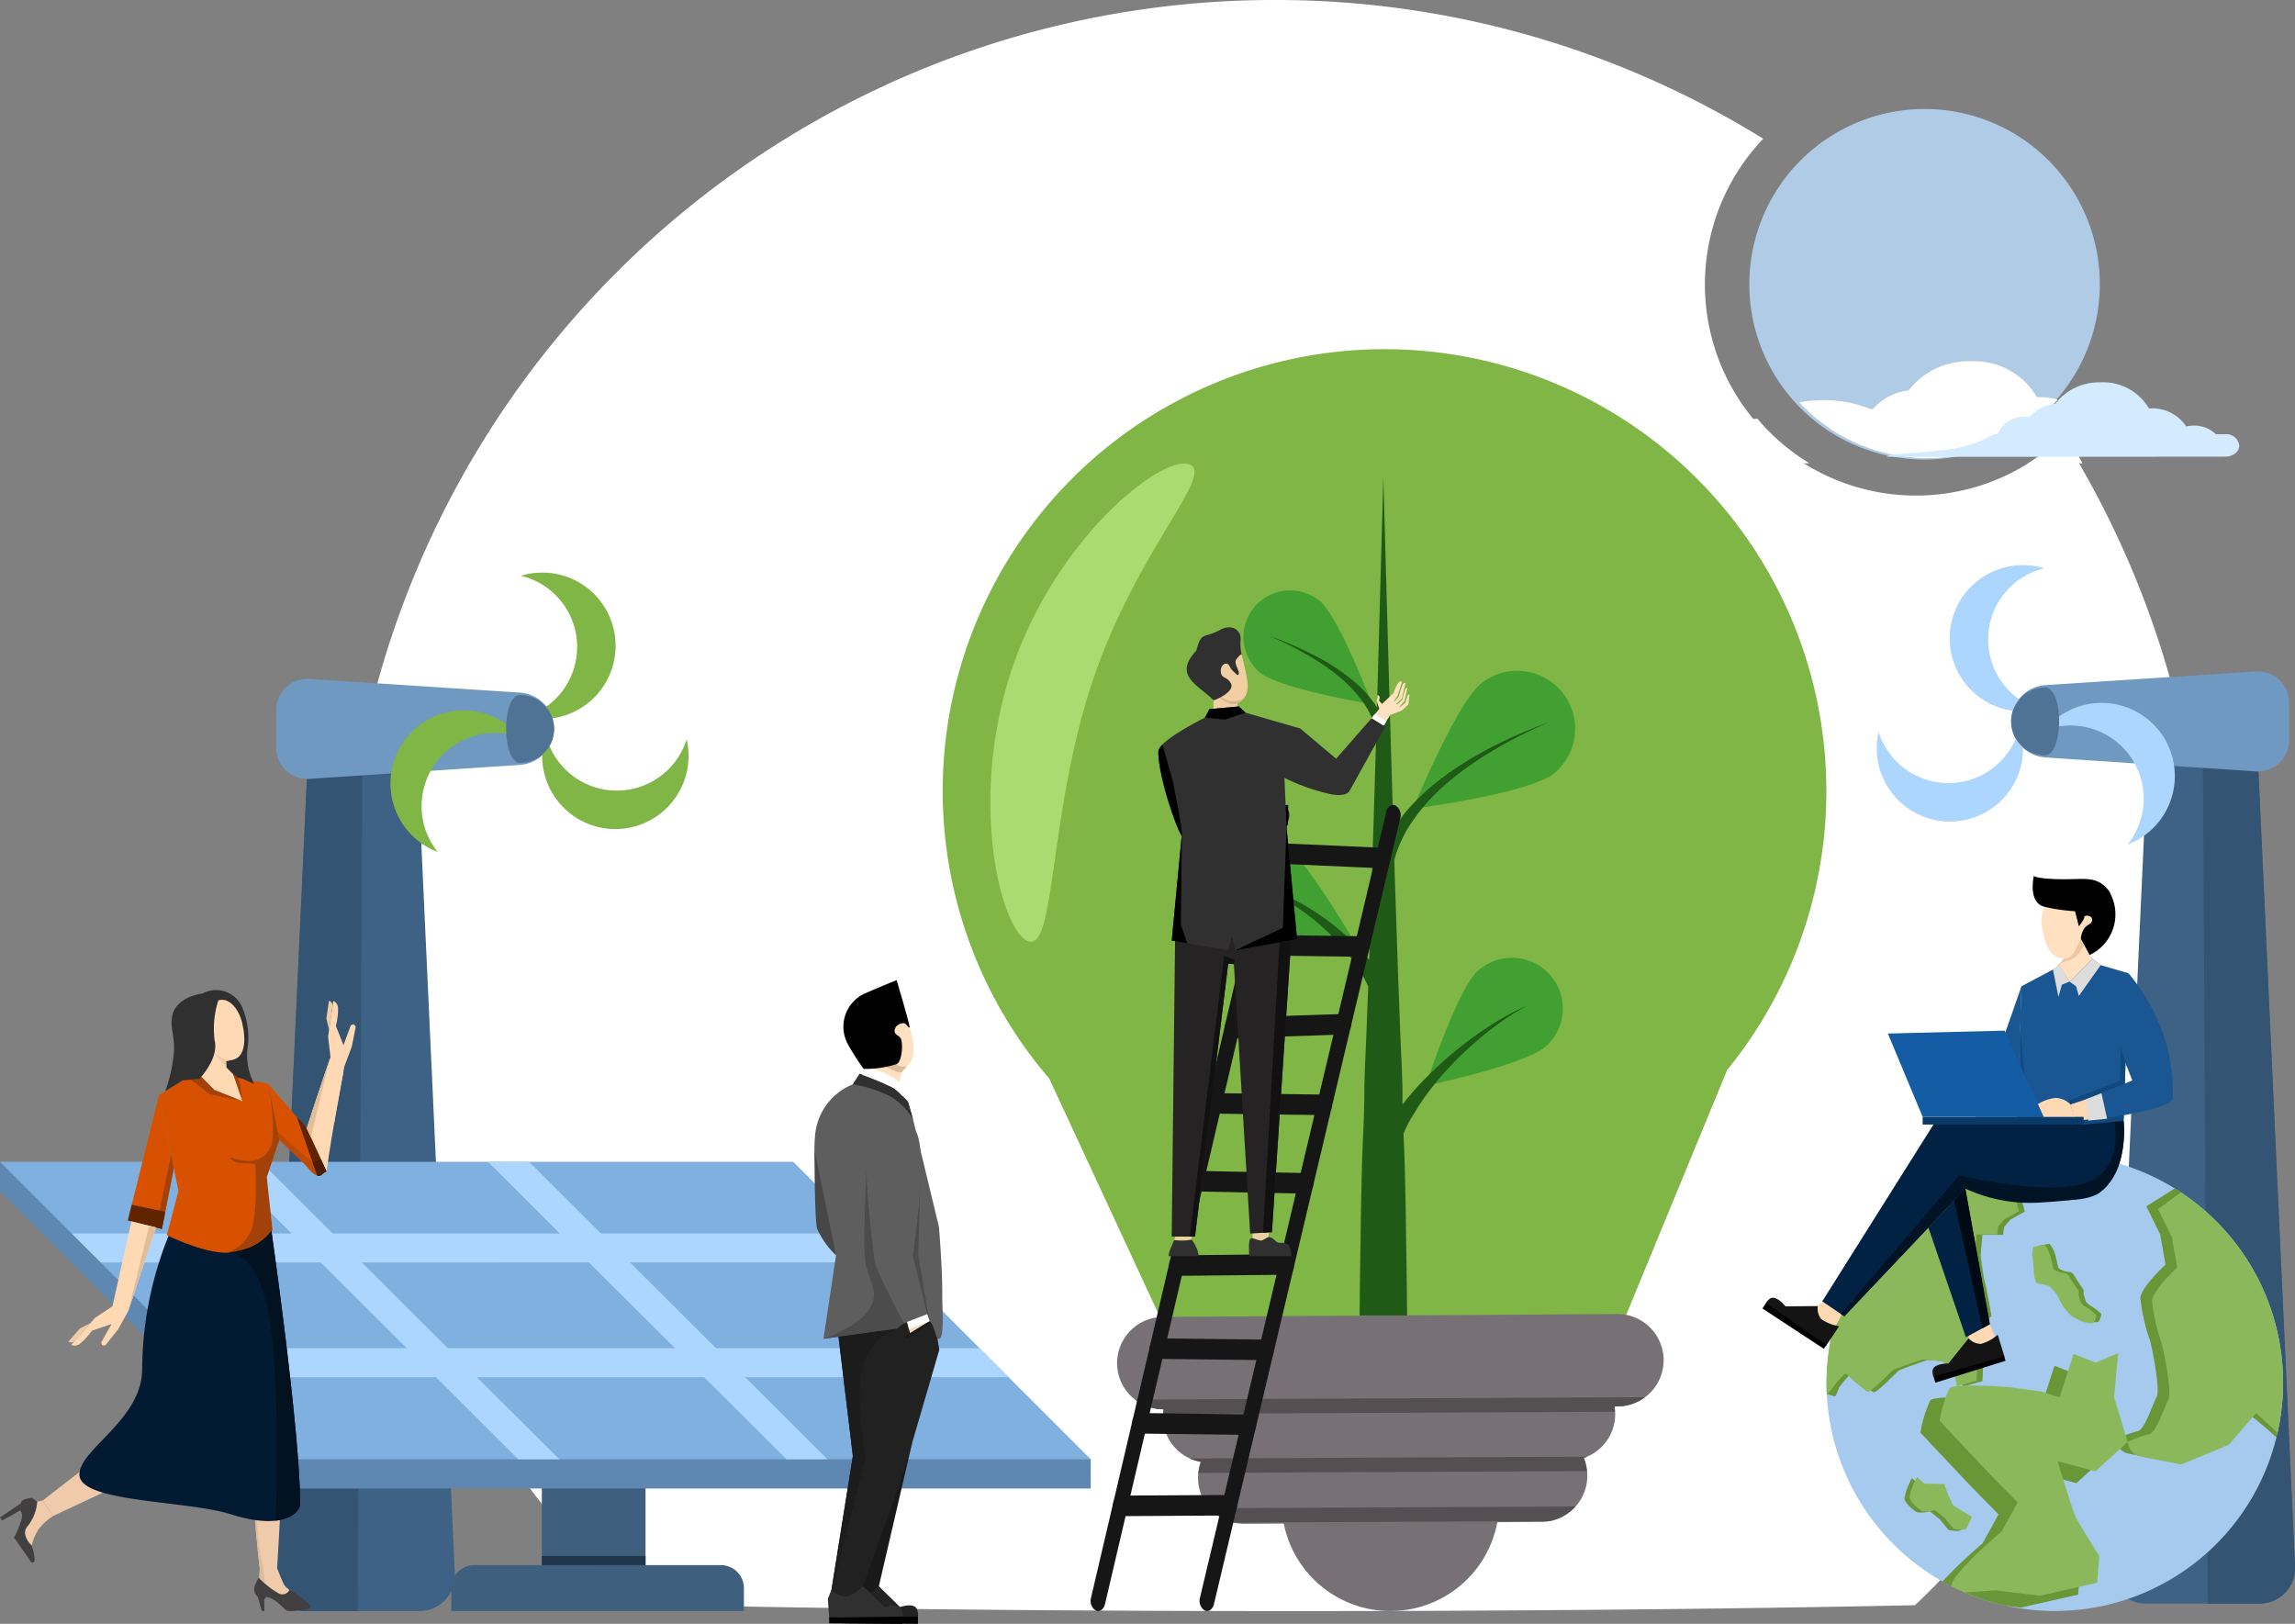 <svg xmlns="http://www.w3.org/2000/svg" xmlns:xlink="http://www.w3.org/1999/xlink" width="190.806" height="135" viewBox="0 0 190.806 135">
  <rect x="0" y="0" width="190.806" height="135" fill="#808080" stroke="none"/>
  <defs>
    <clipPath id="clip-path">
      <rect id="Rectangle_25900" data-name="Rectangle 25900" width="190.806" height="135" fill="none"/>
    </clipPath>
  </defs>
  <g id="Group_70950" data-name="Group 70950" transform="translate(0 -0.001)">
    <path id="Path_61331" data-name="Path 61331" d="M1747.265,2637.689V2629.8h1.13v6.759h2.238v1.13Z" transform="translate(-1664.988 -2505.963)" fill="#01172d"/>
    <g id="Group_70949" data-name="Group 70949" transform="translate(0 0.001)">
      <g id="Group_70948" data-name="Group 70948" transform="translate(0 0)" clip-path="url(#clip-path)">
        <path id="Path_61332" data-name="Path 61332" d="M1834.745,2630.318a2.009,2.009,0,0,1,.166-.842,1.776,1.776,0,0,1,.443-.609,1.863,1.863,0,0,1,.6-.355,2.011,2.011,0,0,1,1.978.355,1.848,1.848,0,0,1,.432.609,2.016,2.016,0,0,1,.166.842v4.166a2,2,0,0,1-.166.853,1.762,1.762,0,0,1-.432.587,1.894,1.894,0,0,1-.615.365,1.963,1.963,0,0,1-1.363,0,1.776,1.776,0,0,1-.6-.365,1.7,1.7,0,0,1-.443-.587,1.991,1.991,0,0,1-.166-.853Zm1.13,4.166a.751.751,0,0,0,.227.6.842.842,0,0,0,1.075,0,.751.751,0,0,0,.227-.6v-4.166a.751.751,0,0,0-.227-.6.841.841,0,0,0-1.075,0,.752.752,0,0,0-.227.6Z" transform="translate(-1748.348 -2504.621)" fill="#01172d"/>
        <path id="Path_61333" data-name="Path 61333" d="M1939.355,2630.864v2.459H1940a1.133,1.133,0,0,0,.477-.083.648.648,0,0,0,.277-.238,1.079,1.079,0,0,0,.122-.382,4.157,4.157,0,0,0,0-1.052,1.054,1.054,0,0,0-.133-.393.9.9,0,0,0-.8-.31Zm-1.13,6.825V2629.8h1.817q1.995,0,1.995,2.316a2.913,2.913,0,0,1-.216,1.185,1.673,1.673,0,0,1-.759.787l1.219,3.6h-1.2l-1.052-3.368h-.676v3.368Z" transform="translate(-1846.955 -2505.964)" fill="#01172d"/>
        <path id="Path_61334" data-name="Path 61334" d="M2040.285,2637.689V2629.8h3.368v1.064h-2.238v2.316h1.95v1.063h-1.95v2.316h2.238v1.13Z" transform="translate(-1944.209 -2505.964)" fill="#01172d"/>
        <path id="Path_61335" data-name="Path 61335" d="M2129.175,2637.689V2629.8h1.086l1.451,4.177h.022l1.44-4.177h1.1v7.889h-1.13v-4.8h-.022l-1.119,3.391h-.565l-1.108-3.391h-.022v4.8Z" transform="translate(-2028.913 -2505.964)" fill="#01172d"/>
        <rect id="Rectangle_25894" data-name="Rectangle 25894" width="1.13" height="7.889" transform="translate(108.689 123.836)" fill="#01172d"/>
        <path id="Path_61336" data-name="Path 61336" d="M2357.255,2637.689V2629.8h1.7a2.514,2.514,0,0,1,.82.122,1.571,1.571,0,0,1,.642.432,1.69,1.69,0,0,1,.4.726,4.527,4.527,0,0,1,.111,1.124,5.583,5.583,0,0,1-.061.9,1.865,1.865,0,0,1-.26.687,1.649,1.649,0,0,1-.62.6,2.09,2.09,0,0,1-1.02.216h-.576v3.08Zm1.13-6.825v2.681h.543a1.155,1.155,0,0,0,.532-.1.627.627,0,0,0,.277-.277,1.01,1.01,0,0,0,.105-.41q.017-.244.017-.543,0-.277-.011-.526a1.135,1.135,0,0,0-.1-.438.628.628,0,0,0-.266-.288,1.057,1.057,0,0,0-.51-.1Z" transform="translate(-2246.253 -2505.964)" fill="#01172d"/>
        <path id="Path_61337" data-name="Path 61337" d="M2454.023,2630.728h-1.13v-.255a1.2,1.2,0,0,0-.183-.67.676.676,0,0,0-.615-.282.714.714,0,0,0-.377.088.748.748,0,0,0-.233.222.932.932,0,0,0-.122.327,2.126,2.126,0,0,0-.034.382,3.84,3.84,0,0,0,.017.387.735.735,0,0,0,.083.277.611.611,0,0,0,.194.21,1.777,1.777,0,0,0,.349.177l.864.343a2.143,2.143,0,0,1,.61.338,1.468,1.468,0,0,1,.366.449,2.085,2.085,0,0,1,.166.6,5.936,5.936,0,0,1,.045.771,4.063,4.063,0,0,1-.1.925,1.938,1.938,0,0,1-.322.726,1.585,1.585,0,0,1-.609.488,2.15,2.15,0,0,1-.92.177,2.013,2.013,0,0,1-.764-.144,1.821,1.821,0,0,1-.609-.4,1.94,1.94,0,0,1-.4-.593,1.8,1.8,0,0,1-.15-.737v-.421h1.13v.355a.921.921,0,0,0,.183.559.71.71,0,0,0,.614.249,1,1,0,0,0,.449-.083.6.6,0,0,0,.25-.238.88.88,0,0,0,.1-.371c.011-.144.017-.3.017-.482a4.815,4.815,0,0,0-.022-.51.894.894,0,0,0-.089-.322.623.623,0,0,0-.205-.2,2.574,2.574,0,0,0-.338-.166l-.808-.332a1.792,1.792,0,0,1-.981-.792,2.727,2.727,0,0,1-.249-1.236,2.865,2.865,0,0,1,.122-.842,1.908,1.908,0,0,1,.365-.687,1.672,1.672,0,0,1,.593-.46,1.979,1.979,0,0,1,.859-.172,1.877,1.877,0,0,1,.77.155,1.987,1.987,0,0,1,.6.41,1.71,1.71,0,0,1,.51,1.219Z" transform="translate(-2334.769 -2504.621)" fill="#01172d"/>
        <path id="Path_61338" data-name="Path 61338" d="M2555.871,2629.8v6.116a1.785,1.785,0,0,1-.532,1.3,1.881,1.881,0,0,1-.587.4,1.762,1.762,0,0,1-.709.144,1.728,1.728,0,0,1-.7-.144,1.923,1.923,0,0,1-.98-.98,1.751,1.751,0,0,1-.144-.715V2629.8h1.13v6.005a.848.848,0,0,0,.2.621.724.724,0,0,0,1,0,.848.848,0,0,0,.2-.621V2629.8Z" transform="translate(-2432.032 -2505.964)" fill="#01172d"/>
        <path id="Path_61339" data-name="Path 61339" d="M2654.285,2637.689V2629.8h1.085l1.452,4.177h.022l1.441-4.177h1.1v7.889h-1.13v-4.8h-.022l-1.119,3.391h-.565l-1.108-3.391h-.022v4.8Z" transform="translate(-2529.297 -2505.964)" fill="#01172d"/>
        <path id="Path_61340" data-name="Path 61340" d="M1747.265,2637.689V2629.8h1.13v6.759h2.238v1.13Z" transform="translate(-1664.988 -2505.964)" fill="#01172d"/>
        <path id="Path_61341" data-name="Path 61341" d="M1834.745,2630.318a2.009,2.009,0,0,1,.166-.842,1.776,1.776,0,0,1,.443-.609,1.863,1.863,0,0,1,.6-.355,2.011,2.011,0,0,1,1.978.355,1.848,1.848,0,0,1,.432.609,2.016,2.016,0,0,1,.166.842v4.166a2,2,0,0,1-.166.853,1.762,1.762,0,0,1-.432.587,1.894,1.894,0,0,1-.615.365,1.963,1.963,0,0,1-1.363,0,1.776,1.776,0,0,1-.6-.365,1.7,1.7,0,0,1-.443-.587,1.991,1.991,0,0,1-.166-.853Zm1.13,4.166a.751.751,0,0,0,.227.6.842.842,0,0,0,1.075,0,.751.751,0,0,0,.227-.6v-4.166a.751.751,0,0,0-.227-.6.841.841,0,0,0-1.075,0,.752.752,0,0,0-.227.6Z" transform="translate(-1748.348 -2504.621)" fill="#01172d"/>
        <path id="Path_61342" data-name="Path 61342" d="M1939.355,2630.864v2.459H1940a1.133,1.133,0,0,0,.477-.083.648.648,0,0,0,.277-.238,1.079,1.079,0,0,0,.122-.382,4.157,4.157,0,0,0,0-1.052,1.054,1.054,0,0,0-.133-.393.9.9,0,0,0-.8-.31Zm-1.13,6.825V2629.8h1.817q1.995,0,1.995,2.316a2.913,2.913,0,0,1-.216,1.185,1.673,1.673,0,0,1-.759.787l1.219,3.6h-1.2l-1.052-3.368h-.676v3.368Z" transform="translate(-1846.955 -2505.964)" fill="#01172d"/>
        <path id="Path_61343" data-name="Path 61343" d="M2040.285,2637.689V2629.8h3.368v1.064h-2.238v2.316h1.95v1.063h-1.95v2.316h2.238v1.13Z" transform="translate(-1944.209 -2505.964)" fill="#01172d"/>
        <path id="Path_61344" data-name="Path 61344" d="M2129.175,2637.689V2629.8h1.086l1.451,4.177h.022l1.44-4.177h1.1v7.889h-1.13v-4.8h-.022l-1.119,3.391h-.565l-1.108-3.391h-.022v4.8Z" transform="translate(-2028.913 -2505.964)" fill="#01172d"/>
        <rect id="Rectangle_25895" data-name="Rectangle 25895" width="1.13" height="7.889" transform="translate(108.689 123.836)" fill="#01172d"/>
        <path id="Path_61345" data-name="Path 61345" d="M2357.255,2637.689V2629.8h1.7a2.514,2.514,0,0,1,.82.122,1.571,1.571,0,0,1,.642.432,1.69,1.69,0,0,1,.4.726,4.527,4.527,0,0,1,.111,1.124,5.583,5.583,0,0,1-.061.9,1.865,1.865,0,0,1-.26.687,1.649,1.649,0,0,1-.62.6,2.09,2.09,0,0,1-1.02.216h-.576v3.08Zm1.13-6.825v2.681h.543a1.155,1.155,0,0,0,.532-.1.627.627,0,0,0,.277-.277,1.01,1.01,0,0,0,.105-.41q.017-.244.017-.543,0-.277-.011-.526a1.135,1.135,0,0,0-.1-.438.628.628,0,0,0-.266-.288,1.057,1.057,0,0,0-.51-.1Z" transform="translate(-2246.253 -2505.964)" fill="#01172d"/>
        <path id="Path_61346" data-name="Path 61346" d="M2454.023,2630.728h-1.13v-.255a1.2,1.2,0,0,0-.183-.67.676.676,0,0,0-.615-.282.714.714,0,0,0-.377.088.748.748,0,0,0-.233.222.932.932,0,0,0-.122.327,2.126,2.126,0,0,0-.034.382,3.84,3.84,0,0,0,.017.387.735.735,0,0,0,.083.277.611.611,0,0,0,.194.21,1.777,1.777,0,0,0,.349.177l.864.343a2.143,2.143,0,0,1,.61.338,1.468,1.468,0,0,1,.366.449,2.085,2.085,0,0,1,.166.6,5.936,5.936,0,0,1,.045.771,4.063,4.063,0,0,1-.1.925,1.938,1.938,0,0,1-.322.726,1.585,1.585,0,0,1-.609.488,2.15,2.15,0,0,1-.92.177,2.013,2.013,0,0,1-.764-.144,1.821,1.821,0,0,1-.609-.4,1.94,1.94,0,0,1-.4-.593,1.8,1.8,0,0,1-.15-.737v-.421h1.13v.355a.921.921,0,0,0,.183.559.71.71,0,0,0,.614.249,1,1,0,0,0,.449-.083.6.6,0,0,0,.25-.238.88.88,0,0,0,.1-.371c.011-.144.017-.3.017-.482a4.815,4.815,0,0,0-.022-.51.894.894,0,0,0-.089-.322.623.623,0,0,0-.205-.2,2.574,2.574,0,0,0-.338-.166l-.808-.332a1.792,1.792,0,0,1-.981-.792,2.727,2.727,0,0,1-.249-1.236,2.865,2.865,0,0,1,.122-.842,1.908,1.908,0,0,1,.365-.687,1.672,1.672,0,0,1,.593-.46,1.979,1.979,0,0,1,.859-.172,1.877,1.877,0,0,1,.77.155,1.987,1.987,0,0,1,.6.41,1.71,1.71,0,0,1,.51,1.219Z" transform="translate(-2334.769 -2504.621)" fill="#01172d"/>
        <path id="Path_61347" data-name="Path 61347" d="M2555.871,2629.8v6.116a1.785,1.785,0,0,1-.532,1.3,1.881,1.881,0,0,1-.587.4,1.762,1.762,0,0,1-.709.144,1.728,1.728,0,0,1-.7-.144,1.923,1.923,0,0,1-.98-.98,1.751,1.751,0,0,1-.144-.715V2629.8h1.13v6.005a.848.848,0,0,0,.2.621.724.724,0,0,0,1,0,.848.848,0,0,0,.2-.621V2629.8Z" transform="translate(-2432.032 -2505.964)" fill="#01172d"/>
        <path id="Path_61348" data-name="Path 61348" d="M2654.285,2637.689V2629.8h1.085l1.452,4.177h.022l1.441-4.177h1.1v7.889h-1.13v-4.8h-.022l-1.119,3.391h-.565l-1.108-3.391h-.022v4.8Z" transform="translate(-2529.297 -2505.964)" fill="#01172d"/>
        <path id="Path_61349" data-name="Path 61349" d="M1747.265,2637.689V2629.8h1.13v6.759h2.238v1.13Z" transform="translate(-1664.988 -2505.964)" fill="#01172d"/>
        <path id="Path_61350" data-name="Path 61350" d="M1834.745,2630.318a2.009,2.009,0,0,1,.166-.842,1.776,1.776,0,0,1,.443-.609,1.863,1.863,0,0,1,.6-.355,2.011,2.011,0,0,1,1.978.355,1.848,1.848,0,0,1,.432.609,2.016,2.016,0,0,1,.166.842v4.166a2,2,0,0,1-.166.853,1.762,1.762,0,0,1-.432.587,1.894,1.894,0,0,1-.615.365,1.963,1.963,0,0,1-1.363,0,1.776,1.776,0,0,1-.6-.365,1.7,1.7,0,0,1-.443-.587,1.991,1.991,0,0,1-.166-.853Zm1.13,4.166a.751.751,0,0,0,.227.6.842.842,0,0,0,1.075,0,.751.751,0,0,0,.227-.6v-4.166a.751.751,0,0,0-.227-.6.841.841,0,0,0-1.075,0,.752.752,0,0,0-.227.6Z" transform="translate(-1748.348 -2504.621)" fill="#01172d"/>
        <path id="Path_61351" data-name="Path 61351" d="M1939.355,2630.864v2.459H1940a1.133,1.133,0,0,0,.477-.083.648.648,0,0,0,.277-.238,1.079,1.079,0,0,0,.122-.382,4.157,4.157,0,0,0,0-1.052,1.054,1.054,0,0,0-.133-.393.9.9,0,0,0-.8-.31Zm-1.13,6.825V2629.8h1.817q1.995,0,1.995,2.316a2.913,2.913,0,0,1-.216,1.185,1.673,1.673,0,0,1-.759.787l1.219,3.6h-1.2l-1.052-3.368h-.676v3.368Z" transform="translate(-1846.955 -2505.964)" fill="#01172d"/>
        <path id="Path_61352" data-name="Path 61352" d="M2040.285,2637.689V2629.8h3.368v1.064h-2.238v2.316h1.95v1.063h-1.95v2.316h2.238v1.13Z" transform="translate(-1944.209 -2505.964)" fill="#01172d"/>
        <path id="Path_61353" data-name="Path 61353" d="M2129.175,2637.689V2629.8h1.086l1.451,4.177h.022l1.44-4.177h1.1v7.889h-1.13v-4.8h-.022l-1.119,3.391h-.565l-1.108-3.391h-.022v4.8Z" transform="translate(-2028.913 -2505.964)" fill="#01172d"/>
        <rect id="Rectangle_25896" data-name="Rectangle 25896" width="1.13" height="7.889" transform="translate(108.689 123.836)" fill="#01172d"/>
        <path id="Path_61354" data-name="Path 61354" d="M2357.255,2637.689V2629.8h1.7a2.514,2.514,0,0,1,.82.122,1.571,1.571,0,0,1,.642.432,1.69,1.69,0,0,1,.4.726,4.527,4.527,0,0,1,.111,1.124,5.583,5.583,0,0,1-.061.9,1.865,1.865,0,0,1-.26.687,1.649,1.649,0,0,1-.62.6,2.09,2.09,0,0,1-1.02.216h-.576v3.08Zm1.13-6.825v2.681h.543a1.155,1.155,0,0,0,.532-.1.627.627,0,0,0,.277-.277,1.01,1.01,0,0,0,.105-.41q.017-.244.017-.543,0-.277-.011-.526a1.135,1.135,0,0,0-.1-.438.628.628,0,0,0-.266-.288,1.057,1.057,0,0,0-.51-.1Z" transform="translate(-2246.253 -2505.964)" fill="#01172d"/>
        <path id="Path_61355" data-name="Path 61355" d="M2454.023,2630.728h-1.13v-.255a1.2,1.2,0,0,0-.183-.67.676.676,0,0,0-.615-.282.714.714,0,0,0-.377.088.748.748,0,0,0-.233.222.932.932,0,0,0-.122.327,2.126,2.126,0,0,0-.034.382,3.84,3.84,0,0,0,.017.387.735.735,0,0,0,.083.277.611.611,0,0,0,.194.21,1.777,1.777,0,0,0,.349.177l.864.343a2.143,2.143,0,0,1,.61.338,1.468,1.468,0,0,1,.366.449,2.085,2.085,0,0,1,.166.6,5.936,5.936,0,0,1,.045.771,4.063,4.063,0,0,1-.1.925,1.938,1.938,0,0,1-.322.726,1.585,1.585,0,0,1-.609.488,2.15,2.15,0,0,1-.92.177,2.013,2.013,0,0,1-.764-.144,1.821,1.821,0,0,1-.609-.4,1.94,1.94,0,0,1-.4-.593,1.8,1.8,0,0,1-.15-.737v-.421h1.13v.355a.921.921,0,0,0,.183.559.71.71,0,0,0,.614.249,1,1,0,0,0,.449-.083.6.6,0,0,0,.25-.238.88.88,0,0,0,.1-.371c.011-.144.017-.3.017-.482a4.815,4.815,0,0,0-.022-.51.894.894,0,0,0-.089-.322.623.623,0,0,0-.205-.2,2.574,2.574,0,0,0-.338-.166l-.808-.332a1.792,1.792,0,0,1-.981-.792,2.727,2.727,0,0,1-.249-1.236,2.865,2.865,0,0,1,.122-.842,1.908,1.908,0,0,1,.365-.687,1.672,1.672,0,0,1,.593-.46,1.979,1.979,0,0,1,.859-.172,1.877,1.877,0,0,1,.77.155,1.987,1.987,0,0,1,.6.41,1.71,1.71,0,0,1,.51,1.219Z" transform="translate(-2334.769 -2504.621)" fill="#01172d"/>
        <path id="Path_61356" data-name="Path 61356" d="M2555.871,2629.8v6.116a1.785,1.785,0,0,1-.532,1.3,1.881,1.881,0,0,1-.587.4,1.762,1.762,0,0,1-.709.144,1.728,1.728,0,0,1-.7-.144,1.923,1.923,0,0,1-.98-.98,1.751,1.751,0,0,1-.144-.715V2629.8h1.13v6.005a.848.848,0,0,0,.2.621.724.724,0,0,0,1,0,.848.848,0,0,0,.2-.621V2629.8Z" transform="translate(-2432.032 -2505.964)" fill="#01172d"/>
        <path id="Path_61357" data-name="Path 61357" d="M2654.285,2637.689V2629.8h1.085l1.452,4.177h.022l1.441-4.177h1.1v7.889h-1.13v-4.8h-.022l-1.119,3.391h-.565l-1.108-3.391h-.022v4.8Z" transform="translate(-2529.297 -2505.964)" fill="#01172d"/>
        <path id="Path_61358" data-name="Path 61358" d="M684.726,0a77.346,77.346,0,0,0-57.688,128.875q2.086,2.334,4.35,4.5c15.364.355,34.334.567,54.949.567,19.132,0,36.905-.18,51.645-.489q2.347-2.228,4.5-4.649a77.357,77.357,0,0,0,7.788-92.534,17.552,17.552,0,0,1-24.9-24.734A76.983,76.983,0,0,0,684.726,0" transform="translate(-578.774 -0.001)" fill="#fff"/>
        <path id="Path_61359" data-name="Path 61359" d="M3088.575,207.03a14.57,14.57,0,1,1,14.57,14.569,14.57,14.57,0,0,1-14.57-14.569" transform="translate(-2943.136 -183.397)" fill="#b0cbe5"/>
        <path id="Path_61360" data-name="Path 61360" d="M2550.4,1168.24a6.027,6.027,0,0,0-3.814,1.107,4.338,4.338,0,0,0-2.194.711c-.118-.009-.237-.015-.36-.015a2.618,2.618,0,0,0-2.305.9h-.335c-.654,0-1.185.262-1.185.585a.316.316,0,0,0,.007.063s0,.01,0,.015a.336.336,0,0,0,.037.088l0,0a.37.37,0,0,0,.028.039s.006.009.01.013a.48.48,0,0,0,.033.036l.013.013.034.03.022.018.04.028.024.016.042.024.033.018.042.021.037.016.047.019.039.015.05.017.044.013.051.014.047.011.057.013.041.007.064.011.046.006.064.008.056,0,.055,0,.117,0h19.474c.04,0,.079,0,.118,0l.047,0,.064,0,.058-.007.053-.007.059-.01.045-.008.055-.012.05-.012.048-.014.046-.014.046-.016.046-.017.039-.016.044-.02.038-.019.034-.018.041-.024.024-.016.039-.028.025-.02c.01-.008.021-.017.031-.026l.024-.025.023-.024.018-.024c.007-.01.015-.019.021-.03l0,0a.344.344,0,0,0,.037-.088c0-.005,0-.01.005-.015a.317.317,0,0,0,.007-.063c0-.323-.53-.585-1.185-.585h-.774a3.611,3.611,0,0,0-1.867-.452,4.655,4.655,0,0,0-.634.043,4.263,4.263,0,0,0-2.969-.94l-.163,0a5.463,5.463,0,0,0-4.058-1.361" transform="translate(-2420.588 -1113.228)" fill="#fff"/>
        <path id="Path_61361" data-name="Path 61361" d="M3178.651,706.55a11.409,11.409,0,0,0-2.006.179,14.571,14.571,0,0,0,16.268,3.491c-.029,0-.057,0-.086,0h-1.049a4.9,4.9,0,0,0-2.529-.611,6.3,6.3,0,0,0-.859.058,5.776,5.776,0,0,0-4.022-1.272l-.22,0a4.192,4.192,0,0,0-1.6-1.115,9.975,9.975,0,0,0-3.894-.729" transform="translate(-3027.059 -673.279)" fill="#fff"/>
        <path id="Path_61362" data-name="Path 61362" d="M2934.338,739.17a5.627,5.627,0,0,0-2.644.928c-.16-.012-.322-.021-.489-.021-1.52,0-2.789.523-3.122,1.223h-.455c-.886,0-1.6.356-1.6.793a.4.4,0,0,0,.009.084c0,.007,0,.014.006.021a.457.457,0,0,0,.05.119l0,.006a.591.591,0,0,0,.038.052l.014.018a.65.65,0,0,0,.045.049l.017.017c.015.014.031.027.047.04l.03.024.054.038.033.021.056.033.044.024.056.028.051.022.063.027.053.018.067.023.059.018.07.018.063.016.077.016.056.011.087.015.062.008.086.01.076.006.075.006c.052,0,.105,0,.159,0h11.047a17.638,17.638,0,0,1-4.338-3.717" transform="translate(-2788.24 -704.363)" fill="#fff"/>
        <path id="Path_61363" data-name="Path 61363" d="M3244.012,637.82a6.273,6.273,0,0,0-5.165,2.424,4.614,4.614,0,0,0-2.972,1.557c-.073-.009-.15-.009-.224-.015s-.175-.017-.266-.017a3.252,3.252,0,0,0-3.01,1.683,14.555,14.555,0,0,0,18.859-2.438,5.387,5.387,0,0,0-1.5-.219c-.075,0-.147,0-.22.005a6.051,6.051,0,0,0-5.5-2.98" transform="translate(-3080.165 -607.785)" fill="#fff"/>
        <path id="Path_61364" data-name="Path 61364" d="M3583.594,767.34a17.653,17.653,0,0,1-3.109,2.39h4.55q-.7-1.209-1.441-2.39" transform="translate(-3411.882 -731.207)" fill="#fff"/>
        <path id="Path_61365" data-name="Path 61365" d="M751.795,1180.69a8.129,8.129,0,0,0-5.144,1.493,5.851,5.851,0,0,0-2.96.959c-.159-.012-.32-.02-.486-.02-1.513,0-2.778.521-3.109,1.219h-.453c-.882,0-1.6.353-1.6.789a.42.42,0,0,0,.009.084h0c0,.007,0,.013.007.02a.47.47,0,0,0,.05.119s0,0,0,.006a.554.554,0,0,0,.038.052l.013.017a.644.644,0,0,0,.046.049l.017.017c.014.014.03.027.046.04l.031.025c.016.013.035.025.053.037l.032.021.056.033.044.024.057.028.05.022.064.026.052.019.067.023.059.018.069.019.063.015.077.017.056.01.086.014.062.008.086.01.076.006.074.005c.052,0,.1,0,.158,0H765.91c.054,0,.106,0,.159,0l.063,0,.087-.007.077-.009.072-.01.08-.013.061-.011.073-.017.067-.016.065-.018.062-.018.061-.021.062-.023.053-.022.06-.027.05-.025.046-.024.056-.033.032-.021.053-.037.033-.027c.014-.012.028-.023.041-.035s.022-.022.033-.033.021-.021.031-.032.016-.022.024-.033.02-.026.029-.04l0-.006a.449.449,0,0,0,.05-.119c0-.007.005-.013.007-.02a.388.388,0,0,0,.01-.084c0-.436-.715-.789-1.6-.789h-1.044a4.868,4.868,0,0,0-2.518-.609,6.267,6.267,0,0,0-.856.059,5.749,5.749,0,0,0-4.005-1.268l-.22,0c-.865-1.075-2.989-1.836-5.473-1.836" transform="translate(-703.291 -1125.092)" fill="#fff"/>
        <path id="Path_61366" data-name="Path 61366" d="M1414.746,1782.89a8.163,8.163,0,0,1,5.166,1.5,5.878,5.878,0,0,1,2.972.964c.16-.012.322-.02.488-.02,1.52,0,2.79.523,3.123,1.223h.454c.886,0,1.605.355,1.605.793a.4.4,0,0,1-.01.085c0,.007,0,.013-.006.02a.476.476,0,0,1-.051.12.022.022,0,0,1,0,.006.551.551,0,0,1-.038.053l-.013.018c-.014.016-.03.032-.046.049l-.017.017-.047.041-.031.025-.054.037-.032.022-.056.032-.045.024-.057.028-.05.023-.063.026-.053.02-.067.023-.059.018-.069.019-.063.015-.077.017-.056.01-.087.014-.062.008-.087.01-.076.006-.074.006c-.052,0-.1,0-.159,0H1400.57c-.054,0-.106,0-.159,0l-.064,0-.087-.006-.078-.009-.072-.009-.08-.014-.061-.011-.074-.017-.067-.016-.065-.018-.063-.019-.062-.021-.063-.023-.053-.022-.06-.027-.051-.025-.046-.025-.056-.032-.032-.022c-.018-.012-.037-.024-.053-.037l-.033-.027c-.014-.012-.029-.023-.042-.035s-.022-.022-.032-.033-.021-.022-.031-.033-.016-.022-.024-.033-.02-.026-.029-.04l0-.006a.479.479,0,0,1-.05-.12c0-.007-.005-.013-.007-.02a.4.4,0,0,1-.01-.085c0-.438.719-.793,1.6-.793h1.048a4.894,4.894,0,0,1,2.529-.612,6.376,6.376,0,0,1,.859.059,5.777,5.777,0,0,1,4.022-1.273l.22,0c.869-1.08,3-1.844,5.5-1.844" transform="translate(-1333.089 -1698.935)" fill="#fff"/>
        <path id="Path_61367" data-name="Path 61367" d="M1154.5,1714.15a6.275,6.275,0,0,1,5.166,2.424,4.614,4.614,0,0,1,2.973,1.557,3.953,3.953,0,0,1,.488-.033,3.143,3.143,0,0,1,3.123,1.978h.454a1.471,1.471,0,0,1,1.605,1.281,1.019,1.019,0,0,1-.01.137h0c0,.011,0,.021-.007.032a1.039,1.039,0,0,1-.05.193s0,.007,0,.01c-.011.029-.024.057-.038.085,0,.01-.008.019-.013.028-.014.027-.03.053-.046.079l-.017.028c-.015.022-.03.044-.046.065l-.031.04c-.017.021-.035.041-.054.06l-.032.034c-.018.018-.037.036-.057.053l-.045.039-.056.045-.05.036c-.021.015-.042.029-.064.042s-.035.021-.053.031l-.067.037-.059.029-.069.031-.063.024-.077.028-.056.016-.087.023-.062.013c-.029.006-.057.012-.087.016s-.05.007-.076.01-.049.007-.074.009c-.052,0-.1.006-.159.006H1140.32c-.054,0-.107,0-.159-.007l-.064-.008c-.029,0-.059-.006-.088-.01s-.052-.01-.078-.015l-.072-.015-.08-.022-.061-.018-.074-.026-.067-.026c-.022-.009-.043-.019-.065-.029s-.042-.019-.063-.03l-.062-.033-.063-.038-.053-.035-.06-.043-.051-.041-.046-.04c-.019-.017-.038-.035-.056-.053l-.032-.034c-.018-.02-.037-.04-.054-.06l-.033-.044c-.014-.019-.029-.038-.042-.057s-.022-.036-.032-.054-.021-.035-.031-.053-.016-.035-.024-.053-.02-.043-.029-.065c0,0,0-.007,0-.01a1.039,1.039,0,0,1-.05-.193c0-.011-.005-.022-.007-.032a1.019,1.019,0,0,1-.01-.137,1.471,1.471,0,0,1,1.6-1.281h1.048a3.537,3.537,0,0,1,2.528-.989,3.991,3.991,0,0,1,.859.1,4.6,4.6,0,0,1,4.022-2.057c.074,0,.147,0,.22,0a6.051,6.051,0,0,1,5.5-2.98" transform="translate(-1085.094 -1633.432)" fill="#fff"/>
        <path id="Path_61368" data-name="Path 61368" d="M3017.892,1516.15a14.48,14.48,0,0,0-5.166.75,10.319,10.319,0,0,0-2.972.482c-.16-.006-.321-.01-.488-.01a5.627,5.627,0,0,0-3.123.612h-.454c-.887,0-1.605.178-1.605.4a.116.116,0,0,0,.01.042h0l.007.01a.207.207,0,0,0,.05.06l0,0a.423.423,0,0,0,.038.026l.013.009.046.024.017.009.047.02.03.013.053.018.032.011.056.017.045.012.057.014.05.011.064.013.053.01.067.011.059.009.069.01.063.008.077.009.056,0,.086.008.062,0,.086.005.076,0,.074,0,.159,0h26.378l.159,0,.063,0,.087,0,.078,0,.072,0,.08-.007.061-.006.073-.008.068-.008.064-.009.063-.01.062-.01.062-.012.053-.011.06-.013.051-.013.046-.012.056-.017.032-.011.053-.018.034-.014.042-.017c.012-.005.022-.011.032-.017l.031-.016.024-.016c.01-.007.02-.013.029-.02l0,0a.2.2,0,0,0,.051-.06.081.081,0,0,0,.016-.052c0-.219-.718-.4-1.6-.4h-1.048a9.012,9.012,0,0,0-2.529-.305c-.3,0-.585.01-.859.029a10,10,0,0,0-4.022-.636h-.221a12.544,12.544,0,0,0-5.5-.922" transform="translate(-2862.624 -1444.755)" fill="#fff"/>
        <path id="Path_61369" data-name="Path 61369" d="M3278.143,1481.78a9.573,9.573,0,0,0-5.166,1.212,6.854,6.854,0,0,0-2.972.778c-.16-.01-.322-.016-.489-.016-1.52,0-2.79.422-3.122.989h-.454c-.886,0-1.605.287-1.605.641a.275.275,0,0,0,.01.069c0,.005,0,.01.006.016a.36.36,0,0,0,.05.1l0,0a.425.425,0,0,0,.038.042l.013.015c.014.013.03.026.046.04l.017.014c.014.011.031.022.047.033l.031.02.054.03.032.017.056.026.044.02.057.023.05.018.064.021.053.016.067.018.06.014.069.016.063.012.077.014.056.008.086.012.062.007.086.008.076,0,.074,0c.052,0,.1,0,.159,0h26.378c.054,0,.106,0,.159,0l.063,0,.087-.005.078-.008.072-.007.08-.011.061-.009.074-.013.067-.013.064-.015.063-.015.062-.017.063-.018.053-.017.06-.022.051-.02.046-.02.056-.026.032-.017.053-.03.034-.023.042-.028.032-.027.031-.026c.009-.009.016-.018.024-.027s.02-.021.029-.032a.022.022,0,0,1,0,0,.358.358,0,0,0,.05-.1c0-.006.005-.011.007-.016a.264.264,0,0,0,.01-.069c0-.354-.719-.641-1.6-.641h-1.048a5.83,5.83,0,0,0-2.529-.494,7.731,7.731,0,0,0-.859.048,6.7,6.7,0,0,0-4.022-1.029l-.22,0c-.869-.873-3-1.49-5.5-1.49" transform="translate(-3110.62 -1412.004)" fill="#fff"/>
        <path id="Path_61370" data-name="Path 61370" d="M942.594,530.78q-2.625,2.866-4.959,5.987h36.719c.1,0,.192,0,.286,0l.115,0,.156-.006c.047,0,.094-.007.14-.01l.129-.009.143-.012.11-.012.133-.016.12-.016.118-.018.112-.018.11-.021.113-.023.1-.022.109-.025.09-.026.082-.025c.034-.011.069-.021.1-.032l.058-.021.1-.038c.021-.009.04-.019.06-.028l.074-.035.059-.033.055-.033c.016-.011.028-.022.042-.033a.586.586,0,0,0,.051-.04l.005-.005a.4.4,0,0,0,.09-.12c0-.007.009-.013.012-.019a.234.234,0,0,0,.017-.085c0-.437-1.291-.793-2.883-.793h-1.882a14.658,14.658,0,0,0-4.543-.611c-.535,0-1.052.021-1.544.059-1.26-.751-4.021-1.271-7.227-1.271l-.4,0c-1.561-1.08-5.393-1.843-9.876-1.844-1.074,0-2.1.047-3.081.129a11.942,11.942,0,0,0-3.211-.866" transform="translate(-893.482 -505.786)" fill="#fff"/>
        <path id="Path_61371" data-name="Path 61371" d="M3348.981,675.09a4.587,4.587,0,0,0-3.771,1.763,3.374,3.374,0,0,0-2.169,1.133,2.931,2.931,0,0,0-.356-.024,2.294,2.294,0,0,0-2.279,1.439h-.332a9.223,9.223,0,0,1-2.876,1.111c-2.223.466-6.014.46-6.014.754,0,.033,28.142,0,28.142,0,.039,0,.078,0,.116,0l.046-.006.064-.008.056-.011.052-.011.059-.016.044-.013.054-.019.049-.019.047-.022.046-.022.045-.024.046-.027.039-.025.044-.032.037-.03.033-.029.041-.039.024-.025c.014-.015.027-.029.039-.044l.025-.032c.01-.014.021-.027.03-.041s.016-.026.024-.04.016-.026.022-.039.012-.026.018-.039.014-.031.021-.047,0,0,0-.007a.727.727,0,0,0,.037-.14c0-.008,0-.016,0-.024a.843.843,0,0,0,.007-.1,1.072,1.072,0,0,0-1.171-.932h-.765a2.589,2.589,0,0,0-1.846-.719,2.892,2.892,0,0,0-.627.07,3.359,3.359,0,0,0-2.936-1.5c-.054,0-.108,0-.161,0a4.42,4.42,0,0,0-4.012-2.168" transform="translate(-3174.322 -643.301)" fill="#d4eaff"/>
        <path id="Path_61372" data-name="Path 61372" d="M3734.99,1241.2h-2.525a3.287,3.287,0,0,0-3.252,3.106l-3.156,68.656a2.942,2.942,0,0,0,2.966,3.107h9.409a2.942,2.942,0,0,0,2.967-3.107l-3.156-68.656a3.287,3.287,0,0,0-3.252-3.106" transform="translate(-3550.596 -1182.753)" fill="#3d6286"/>
        <path id="Path_61373" data-name="Path 61373" d="M3890.3,1241.2a3.287,3.287,0,0,1,3.252,3.106l3.156,68.656a2.941,2.941,0,0,1-2.967,3.106h-4.291l-.413-72.236a3.735,3.735,0,0,1,1.082-2.632Z" transform="translate(-3705.902 -1182.753)" fill="#345473"/>
        <path id="Path_61374" data-name="Path 61374" d="M3571.113,1185.418l-17.488,1.136a3.046,3.046,0,0,0-2.81,3v.006a3.051,3.051,0,0,0,2.81,3l17.489,1.16a2.6,2.6,0,0,0,2.81-2.63v-3.04a2.6,2.6,0,0,0-2.81-2.634" transform="translate(-3383.609 -1129.592)" fill="#6f99c0"/>
        <path id="Path_61375" data-name="Path 61375" d="M3610.857,1242.262a6.085,6.085,0,1,1,5.6,10.706,6.082,6.082,0,0,0-6.912-9.493,6.056,6.056,0,0,1,1.312-1.213" transform="translate(-3439.574 -1182.756)" fill="#add6fe"/>
        <path id="Path_61376" data-name="Path 61376" d="M3325.71,1283.955a6.085,6.085,0,1,1-12.012-1.3,6.082,6.082,0,0,0,11.733-.465,6.081,6.081,0,0,1,.279,1.765" transform="translate(-3157.508 -1221.813)" fill="#add6fe"/>
        <path id="Path_61377" data-name="Path 61377" d="M3448.851,997.73a6.085,6.085,0,1,0,1.405,12,6.082,6.082,0,0,1,.362-11.737,6.069,6.069,0,0,0-1.768-.263" transform="translate(-3280.647 -950.748)" fill="#add6fe"/>
        <path id="Path_61378" data-name="Path 61378" d="M3553.64,1213.84a2.819,2.819,0,0,0-.014,5.638c1.557,0,1.571-5.634.014-5.638" transform="translate(-3383.608 -1156.681)" fill="#4f7395"/>
        <path id="Path_61379" data-name="Path 61379" d="M483.627,1254.39h2.525a3.287,3.287,0,0,1,3.252,3.107l3.156,68.656a2.942,2.942,0,0,1-2.967,3.106h-9.409a2.942,2.942,0,0,1-2.967-3.106l3.156-68.656a3.287,3.287,0,0,1,3.252-3.107" transform="translate(-454.743 -1195.322)" fill="#3d6286"/>
        <path id="Path_61380" data-name="Path 61380" d="M483.617,1254.39a3.286,3.286,0,0,0-3.252,3.107l-3.157,68.656a2.942,2.942,0,0,0,2.967,3.106h4.291l.413-72.237a3.74,3.74,0,0,0-1.082-2.632Z" transform="translate(-454.733 -1195.322)" fill="#345473"/>
        <path id="Path_61381" data-name="Path 61381" d="M490.485,1198.608l17.488,1.136a3.046,3.046,0,0,1,2.81,3v.006a3.051,3.051,0,0,1-2.81,3l-17.489,1.16a2.6,2.6,0,0,1-2.81-2.629v-3.04a2.6,2.6,0,0,1,2.81-2.634" transform="translate(-464.711 -1142.161)" fill="#6f99c0"/>
        <path id="Path_61382" data-name="Path 61382" d="M699.276,1255.456a6.085,6.085,0,1,0-5.6,10.706,6.082,6.082,0,0,1,6.912-9.493,6.064,6.064,0,0,0-1.312-1.213" transform="translate(-657.281 -1195.329)" fill="#80b645"/>
        <path id="Path_61383" data-name="Path 61383" d="M957.24,1297.146a6.085,6.085,0,1,0,12.012-1.3,6.082,6.082,0,0,1-11.733-.465,6.07,6.07,0,0,0-.279,1.766" transform="translate(-912.164 -1234.381)" fill="#80b645"/>
        <path id="Path_61384" data-name="Path 61384" d="M921.442,1010.92a6.085,6.085,0,1,1-1.405,12,6.082,6.082,0,0,0-.362-11.737,6.066,6.066,0,0,1,1.767-.263" transform="translate(-876.368 -963.316)" fill="#80b645"/>
        <path id="Path_61385" data-name="Path 61385" d="M894.9,1227.03a2.819,2.819,0,0,1,.015,5.638c-1.557,0-1.571-5.634-.015-5.638" transform="translate(-851.659 -1169.25)" fill="#4f7395"/>
        <path id="Path_61386" data-name="Path 61386" d="M1682.885,621.239a36.731,36.731,0,0,1,46.743,55.081l.018-.008-8.537,20.708-19.535,2.6-18.624-1.816-9.644-20.776.016.008a36.717,36.717,0,0,1,9.563-55.8" transform="translate(-1586.06 -587.332)" fill="#80b645"/>
        <path id="Path_61387" data-name="Path 61387" d="M2013.915,2319.9l-37.756.241a3.841,3.841,0,0,0,.049,7.682l37.756-.241a3.841,3.841,0,1,0-.049-7.682" transform="translate(-1879.467 -2210.656)" fill="#777175"/>
        <path id="Path_61388" data-name="Path 61388" d="M2086.931,2415.208l-29.921.191a3.841,3.841,0,1,0,.049,7.682l29.921-.191a3.841,3.841,0,1,0-.049-7.682" transform="translate(-1956.51 -2301.478)" fill="#777175"/>
        <path id="Path_61389" data-name="Path 61389" d="M2143.674,2523.858l-24.685.157a3.841,3.841,0,0,0,.049,7.682l24.685-.158a3.841,3.841,0,0,0-.049-7.682" transform="translate(-2015.571 -2405.011)" fill="#777175"/>
        <path id="Path_61390" data-name="Path 61390" d="M2279.705,2464.757a9.042,9.042,0,1,0-3.339,12.344,9.043,9.043,0,0,0,3.339-12.344" transform="translate(-2156.265 -2344.365)" fill="#777175"/>
        <path id="Path_61391" data-name="Path 61391" d="M2004.225,2466.932l2.583-.01,37.053-.169,2.743-.013a3.81,3.81,0,0,1-2.26.768l-.278,0a3.825,3.825,0,0,1,.048.444l-37.561.172c.008-.128.017-.254.037-.378a3.865,3.865,0,0,1-.706-.066,3.657,3.657,0,0,1-.362-.094c-.089-.025-.177-.051-.263-.082a3.885,3.885,0,0,1-.452-.2l-.1-.058a4.037,4.037,0,0,1-.478-.315" transform="translate(-1909.847 -2350.583)" fill="#545052"/>
        <path id="Path_61392" data-name="Path 61392" d="M2100.985,2571.81l1.03,0,31.656-.145h.351c-.1.042-.2.065-.3.1a3.819,3.819,0,0,1,.262,1.1l-32.289.149a3.808,3.808,0,0,1,.2-.913c-.095-.017-.186-.044-.278-.068s-.21-.057-.313-.094-.213-.077-.316-.123l0,0" transform="translate(-2002.051 -2450.562)" fill="#545052"/>
        <path id="Path_61393" data-name="Path 61393" d="M2136.045,2659.957l30.388-.137a3.812,3.812,0,0,1-2.209,1.214h-.005l-26.167.118a3.747,3.747,0,0,1-1.1-.441l-.008,0v0a3.918,3.918,0,0,1-.445-.314l-.055-.046a3.99,3.99,0,0,1-.4-.388" transform="translate(-2035.46 -2534.571)" fill="#545052"/>
        <path id="Path_61394" data-name="Path 61394" d="M1751.679,858.04c-2.273-.764-5.077-11.663-1.395-22.618s12.457-17.818,14.73-17.053-4.318,7.049-8,18-3.063,22.432-5.335,21.668" transform="translate(-1666.165 -779.777)" fill="#a8db70"/>
        <path id="Path_61395" data-name="Path 61395" d="M2500.362,1184.9a4.812,4.812,0,0,1,6.059,7.477c-2.065,1.673-11.726,2.94-11.726,2.94s3.6-8.745,5.667-10.418" transform="translate(-2377.221 -1128.077)" fill="#42a032"/>
        <path id="Path_61396" data-name="Path 61396" d="M2521.336,1692.142a4.225,4.225,0,0,1,5.794,6.151c-1.7,1.6-10.075,3.341-10.075,3.341s2.582-7.892,4.281-9.492" transform="translate(-2398.528 -1611.365)" fill="#42a032"/>
        <path id="Path_61397" data-name="Path 61397" d="M2114.649,1467.652a4.65,4.65,0,0,0-4.9,7.906c2.183,1.352,11.6,1.39,11.6,1.39s-4.519-7.944-6.7-9.3" transform="translate(-2008.306 -1397.876)" fill="#42a032"/>
        <path id="Path_61398" data-name="Path 61398" d="M2201.256,1042.776a3.879,3.879,0,0,0-5.073,5.869c1.621,1.4,9.371,2.669,9.371,2.669s-2.678-7.137-4.3-8.538" transform="translate(-2091.488 -992.772)" fill="#42a032"/>
        <path id="Path_61399" data-name="Path 61399" d="M2196.79,844.87q-.173,6.248-.347,12.5-.087,3.133-.173,6.266c0,.092-.006.183-.008.276-.042-.07-.083-.141-.127-.209a7.571,7.571,0,0,0-.49-.655l-.045-.054c-.114-.139-.228-.28-.35-.412a10.573,10.573,0,0,0-.927-.871,17.358,17.358,0,0,0-3.045-2.026,28.744,28.744,0,0,0-4.047-1.758,26.8,26.8,0,0,1,4.4,2.316,16.54,16.54,0,0,1,1.623,1.219,11.493,11.493,0,0,1,1.11,1.079c.143.161.28.328.415.5.05.061.1.12.15.181s.108.14.16.212c.017.024.032.049.049.073.094.138.181.28.267.422a6.789,6.789,0,0,1,.624,1.307,5.575,5.575,0,0,1,.178.647q-.085,2.855-.17,5.711-.1,3.221-.194,6.442c-.05,1.549-.1,3.1-.156,4.646q-.037,1.1-.074,2.2c-.127-.165-.252-.331-.388-.489-.206-.24-.427-.467-.65-.692l-.04-.039c-.462-.466-.951-.906-1.456-1.325-.4-.336-.826-.654-1.255-.958a21.349,21.349,0,0,0-3.425-1.99,14.561,14.561,0,0,0-3.741-1.2,14.774,14.774,0,0,1,3.925,1.668,19.988,19.988,0,0,1,2.079,1.413,19.657,19.657,0,0,1,1.777,1.552c.254.25.5.507.739.773q.24.268.466.548c.09.11.18.22.266.333.122.161.24.325.358.489.063.088.126.177.19.264.107.147.214.294.313.448.081.125.156.253.229.383.108.19.212.385.313.579.077.148.15.3.222.45q-.039,1.034-.079,2.068c-.024.622-.046,1.243-.071,1.865q-.04.968-.084,1.936c-.014.317-.029.633-.04.95s-.019.61-.029.915c-.006.176-.015.352-.017.528-.008.469-.006.938-.012,1.408,0,.2-.01.4-.016.6-.007.282-.013.564-.021.845,0,.164-.015.328-.022.492q-.021.492-.042.986-.03.7-.058,1.408c-.018.481-.029.963-.042,1.443-.009.352-.016.7-.023,1.057q-.021.915-.039,1.83c-.017.856-.026,1.713-.04,2.569q-.023,1.6-.047,3.2c-.014,1.088-.024,2.175-.035,3.263h3.948c-.011-1.088-.02-2.175-.035-3.263q-.021-1.6-.047-3.2c-.013-.857-.022-1.713-.038-2.569q-.018-.915-.039-1.83c-.008-.352-.014-.7-.023-1.057-.013-.481-.024-.963-.042-1.443s-.039-.938-.059-1.408c-.005-.122-.01-.242-.016-.364.1-.215.2-.429.3-.641.073-.149.146-.3.228-.444.042-.074.084-.147.128-.22.061-.1.128-.2.191-.3s.125-.2.188-.307c.1-.163.2-.328.307-.49.154-.239.315-.472.48-.7.25-.35.516-.688.787-1.021.071-.088.14-.177.213-.263q.631-.757,1.317-1.464a29.62,29.62,0,0,1,2.334-2.167c.639-.532,1.3-1.038,1.988-1.505a15.848,15.848,0,0,1,1.844-1.1,15.613,15.613,0,0,0-1.782.862c-.491.274-.972.567-1.444.874a31.533,31.533,0,0,0-4.061,3.151c-.286.261-.564.529-.84.8-.419.414-.827.839-1.22,1.278-.2.222-.392.449-.583.678-.157.188-.311.38-.457.577,0-.052,0-.1,0-.155-.006-.469,0-.938-.011-1.408,0-.187-.012-.375-.018-.563-.01-.293-.018-.587-.028-.88-.011-.317-.028-.633-.042-.95-.028-.645-.057-1.291-.084-1.936s-.048-1.267-.072-1.9q-.046-1.214-.092-2.429c-.049-1.338-.091-2.675-.136-4.013q-.077-2.323-.155-4.646c-.016-.489-.029-.979-.044-1.467a10.4,10.4,0,0,1,.638-1.7c.123-.258.249-.515.392-.762.2-.34.424-.663.65-.985s.454-.613.7-.906c.174-.209.351-.415.536-.615.359-.387.738-.752,1.129-1.106a22.414,22.414,0,0,1,2.179-1.73q.8-.562,1.633-1.074c.712-.437,1.442-.845,2.184-1.23.924-.481,1.867-.926,2.822-1.343-1.012.374-2.015.779-3,1.225-.751.34-1.492.7-2.219,1.094-.6.321-1.187.657-1.763,1.017a24.7,24.7,0,0,0-2.55,1.809c-.335.274-.66.559-.977.854-.16.148-.316.3-.469.454s-.321.329-.478.5c-.25.272-.495.552-.717.849-.088.118-.172.24-.256.361-.073.105-.146.211-.218.319q-.148.223-.291.452-.037-1.244-.075-2.487-.119-3.96-.236-7.919-.09-3.133-.174-6.266-.174-6.248-.347-12.5" transform="translate(-2081.781 -805.086)" fill="#1f5a16"/>
        <rect id="Rectangle_25897" data-name="Rectangle 25897" width="8.621" height="21.421" transform="translate(45.048 108.701)" fill="#3e5f7e"/>
        <path id="Path_61400" data-name="Path 61400" d="M798.753,2763.3h20.509a1.908,1.908,0,0,1,1.908,1.907v1.908H796.845v-1.908a1.908,1.908,0,0,1,1.908-1.907" transform="translate(-759.322 -2633.178)" fill="#3e5f7e"/>
        <rect id="Rectangle_25898" data-name="Rectangle 25898" width="8.621" height="0.76" transform="translate(45.048 129.362)" fill="#21364a"/>
        <path id="Path_61401" data-name="Path 61401" d="M0,2053.6l24.731,24.731h65.95V2075.9l-24.731-22.3L0,2051.17Z" transform="translate(0 -1954.581)" fill="#5e88b1"/>
        <path id="Path_61402" data-name="Path 61402" d="M0,2051.17,24.731,2075.9h65.95L65.949,2051.17Z" transform="translate(0 -1954.582)" fill="#7fb0df"/>
        <path id="Path_61403" data-name="Path 61403" d="M387.939,2051.15l.7.7,5.295,5.275,2.417,2.407h0l7.154,7.127h0l2.415,2.407,6.838,6.814h3.413l-6.84-6.815-2.417-2.407-7.155-7.128-2.417-2.408-5.162-5.143-.833-.83Z" transform="translate(-369.671 -1954.563)" fill="#add6fe"/>
        <path id="Path_61404" data-name="Path 61404" d="M861.435,2051.15l1.557,1.552,4.432,4.417,2.417,2.407,7.156,7.13,2.417,2.407,6.844,6.819h3.411l-6.844-6.819h0l-2.415-2.407-7.154-7.129-2.417-2.408-4.3-4.285-1.688-1.682Z" transform="translate(-820.87 -1954.563)" fill="#add6fe"/>
        <path id="Path_61405" data-name="Path 61405" d="M192.859,2177.78h-2.042l-19.9,0H167.5l-18.879,0h-3.411l-18.287,0,2.408,2.408,18.3,0h3.41l18.879-.005h3.413l20.156,0h1.781Z" transform="translate(-120.947 -2075.229)" fill="#add6fe"/>
        <path id="Path_61406" data-name="Path 61406" d="M395.383,2380.31h-1l-20.907,0h-3.411l-18.88,0h-3.41l-18.323,0,2.407,2.407,18.332,0H353.6l18.88,0h3.41l21.161,0h.743Z" transform="translate(-313.935 -2268.223)" fill="#add6fe"/>
        <path id="Path_61407" data-name="Path 61407" d="M3262.183,2052.747a18.981,18.981,0,1,0-14.309,22.712,18.981,18.981,0,0,0,14.309-22.712" transform="translate(-3072.838 -1941.996)" fill="#a6caed"/>
        <path id="Path_61408" data-name="Path 61408" d="M3401.909,2409.926l1.123.443.719.284,1.865-.793-.339,3.65,1.126,3.733-1.483,1.354-1.194,1.089-1.089-.292-2.054-.55s1.161,3.885,1.476,4.572,1.986,3.3,1.986,3.3l-.123,1.6-.049.636-4.764,1.081-1.2-.145a18.988,18.988,0,0,1-3.479-1.117c-.032-.014-.065-.026-.1-.04-.087-.038-.173-.078-.26-.117q-.262-.119-.52-.246c-.07-.034-.14-.068-.209-.1l-.026-.014c-.244-.125-.487-.253-.725-.388a37.075,37.075,0,0,1,3.333-3.17l1.327-2.415-2.493-2.546-3.994-4.24a9.831,9.831,0,0,1,.823-2.7.66.66,0,0,1,.329-.135,6.06,6.06,0,0,1,.9-.083c1.455-.058,3.648.107,3.648.107l2.757.372,1.509.494.441-1.36Z" transform="translate(-3231.096 -2296.381)" fill="#699636"/>
        <path id="Path_61409" data-name="Path 61409" d="M3740.844,2098.06c3.925,2.6,6.428,6.766,7.553,11.721.648,2.855,1.481,6.311.875,8.988-.865-.865-2.659-2.244-2.659-2.244l-2.254,2.616-3.962,1.642s-2.674-.508-3.5-.692-.955-1.183-.955-1.183a10.7,10.7,0,0,1,1.815-.663c.559-.085,1.282-2.354,1.576-2.875s-.336-3.845-.563-4.66a15.6,15.6,0,0,1-.8-3.532c.048-.878,2.092-2.786,2.092-2.786l-.444-2.5-1.15-2.339Z" transform="translate(-3560.021 -1999.264)" fill="#699636"/>
        <path id="Path_61410" data-name="Path 61410" d="M3239.915,2044.651c.045-.01.191.176.237.166l1.078,4.289-1.2.664-.518.6-.086.664-1.715,0-.15,1.723s.261,1.961.372,2.292.535,2.758.535,2.758l-1.4.936s.529,1.808.636,2.078a17.653,17.653,0,0,1,.008,2.374l-1.638.456-.266-1.362-.927-.7-1.679-.168s-2.165.732-2.4.868-1.913,1.974-2.182,1.82a18.162,18.162,0,0,1-1.736-1.481c-.147-.176-1.08,1.073-1.08,1.073a4.137,4.137,0,0,1-.33.755c-.045.05-.644-.217-.7-.16a19.491,19.491,0,0,1,15.147-19.643" transform="translate(-3072.892 -1948.37)" fill="#699636"/>
        <path id="Path_61411" data-name="Path 61411" d="M3435.579,2389.016l1.842.727,1.865-.792-.339,3.65,1.126,3.733-2.677,2.443-3.143-.842s1.161,3.885,1.476,4.572,1.985,3.3,1.985,3.3l-.171,2.233-4.764,1.081-3.669-.444-2.6.166q-.561-.242-1.105-.52c.073-1.1,4.194-4.543,4.194-4.543l1.327-2.415-2.493-2.546-3.994-4.24a9.834,9.834,0,0,1,.823-2.7c.416-.453,4.882-.111,4.882-.111l2.757.372,1.509.5Z" transform="translate(-3263.181 -2276.456)" fill="#8cb85c"/>
        <path id="Path_61412" data-name="Path 61412" d="M3760.949,2105.24a18.994,18.994,0,0,1,8.026,20c-.865-.866-1.791-1.641-1.791-1.641l-2.254,2.617-3.961,1.642s-2.674-.508-3.5-.692-.954-1.183-.954-1.183a10.709,10.709,0,0,1,1.815-.663c.559-.085,1.281-2.354,1.576-2.875s-.336-3.845-.562-4.66a15.552,15.552,0,0,1-.8-3.532c.049-.878,2.092-2.786,2.092-2.786l-.444-2.5-1.15-2.339Z" transform="translate(-3579.622 -2006.106)" fill="#8cb85c"/>
        <path id="Path_61413" data-name="Path 61413" d="M3239.5,2047.469l.135-.029,1.078,4.289-1.2.663-.519.6-.086.664-1.715,0-.15,1.724s.261,1.961.372,2.292.535,2.758.535,2.758l-1.4.935s.529,1.809.636,2.079a17.653,17.653,0,0,1,.008,2.374l-1.638.455-.266-1.361-.927-.7-1.679-.168s-2.165.732-2.4.868-1.913,1.973-2.182,1.82a18.1,18.1,0,0,1-1.736-1.481c-.147-.176-1.275,1.326-1.275,1.326s-.154.175-.341.378a18.985,18.985,0,0,1,14.757-19.483" transform="translate(-3072.863 -1951.027)" fill="#8cb85c"/>
        <path id="Path_61414" data-name="Path 61414" d="M3363.479,2610.225l1.66.04a9.7,9.7,0,0,0,.726,1.755c.2.163,1.559.97,1.559.97a9.71,9.71,0,0,1-.462.983c-.134.194-1.052.016-1.052.016l-.72-.878-.837-.673s-.86.21-1.137.035-.9-.688-.976-1.087a5.19,5.19,0,0,1,.625-1.7Z" transform="translate(-3203.908 -2486.792)" fill="#699636"/>
        <path id="Path_61415" data-name="Path 61415" d="M3372.479,2608.185l1.66.04a9.7,9.7,0,0,0,.726,1.755c.2.163,1.559.97,1.559.97a9.735,9.735,0,0,1-.462.983c-.134.194-1.052.016-1.052.016l-.72-.878-.837-.673s-.86.21-1.138.035-.9-.688-.976-1.088a5.19,5.19,0,0,1,.625-1.7Z" transform="translate(-3212.484 -2484.848)" fill="#8cb85c"/>
        <path id="Path_61416" data-name="Path 61416" d="M3600.644,2199.7l-.644-.959s-.244-.584-.559-.542a1.962,1.962,0,0,1-.881-.308,4.194,4.194,0,0,1-.12-.439l-.131-.579a2.7,2.7,0,0,0-.506-1.021l-.944.174-.084.658s.125,1,.125,1.219a2.9,2.9,0,0,0,.209,1.1,8.978,8.978,0,0,0,1,.23,3.315,3.315,0,0,1,.85.973,4.686,4.686,0,0,0,.459.859c.134.142.516.664.741.765a6.56,6.56,0,0,0,.793.408c.191.038.842.225.931.083s.268-.518.216-.657a6.632,6.632,0,0,0-1.034-.76l-.235-.23-.2-.645" transform="translate(-3427.405 -2092.449)" fill="#699636"/>
        <path id="Path_61417" data-name="Path 61417" d="M3591.914,2201.678l-.644-.959s-.244-.583-.559-.542a1.964,1.964,0,0,1-.881-.307,4.317,4.317,0,0,1-.12-.439l-.131-.579a2.7,2.7,0,0,0-.506-1.021l-.944.174-.084.658s.125,1,.124,1.219a2.906,2.906,0,0,0,.209,1.1,8.9,8.9,0,0,0,1,.23,3.315,3.315,0,0,1,.849.973,4.693,4.693,0,0,0,.459.859c.133.142.516.664.741.765a6.619,6.619,0,0,0,.792.409c.191.038.842.225.931.083s.269-.517.216-.657a6.65,6.65,0,0,0-1.035-.759l-.235-.231-.2-.645" transform="translate(-3419.086 -2094.336)" fill="#8cb85c"/>
        <path id="Path_61418" data-name="Path 61418" d="M1941.555,1421.187a.694.694,0,0,0-.53.586l-15.282,65.306a.96.96,0,0,0,.391,1.077c.321.146.665-.1.77-.547l15.282-65.306a.958.958,0,0,0-.39-1.077.443.443,0,0,0-.241-.039" transform="translate(-1835.032 -1354.261)" fill="#161616"/>
        <path id="Path_61419" data-name="Path 61419" d="M2134.148,1421.194a.693.693,0,0,0-.532.583l-15.48,65.306a.961.961,0,0,0,.388,1.079c.32.148.666-.1.772-.542l15.48-65.306a.961.961,0,0,0-.387-1.079.453.453,0,0,0-.241-.041" transform="translate(-2018.365 -1354.269)" fill="#161616"/>
        <path id="Path_61420" data-name="Path 61420" d="M2235.188,1488.2c-.337-.015-.619.355-.63.827s.254.865.592.881l9.152.405c.337.015.619-.355.63-.826s-.253-.864-.591-.879Z" transform="translate(-2129.334 -1418.123)" fill="#161616"/>
        <path id="Path_61421" data-name="Path 61421" d="M2197.251,1650.289c-.338,0-.614.374-.617.846s.268.857.6.861l9.2.126c.337,0,.613-.374.616-.846s-.267-.857-.6-.862Z" transform="translate(-2093.196 -1572.578)" fill="#161616"/>
        <path id="Path_61422" data-name="Path 61422" d="M2172.236,1790.165l-9.278.31c-.337.011-.6.4-.6.875s.289.844.626.833l9.279-.312c.337-.011.6-.4.6-.873s-.289-.844-.626-.832" transform="translate(-2060.537 -1705.867)" fill="#161616"/>
        <path id="Path_61423" data-name="Path 61423" d="M2131.831,1929.859c-.337,0-.613.374-.616.846s.268.856.605.861l9.156.126c.337,0,.613-.374.616-.846s-.268-.857-.605-.862Z" transform="translate(-2030.857 -1838.983)" fill="#161616"/>
        <path id="Path_61424" data-name="Path 61424" d="M2099.694,2067.228c-.338-.007-.615.371-.62.843s.264.858.6.865l9.123.181c.337.007.615-.371.619-.843s-.264-.858-.6-.865Z" transform="translate(-2000.23 -1969.884)" fill="#161616"/>
        <path id="Path_61425" data-name="Path 61425" d="M2073.977,2214.29l-9.167.093c-.337,0-.609.388-.606.86s.278.851.615.847l9.166-.093c.338,0,.61-.387.607-.858s-.278-.852-.615-.849" transform="translate(-1967.002 -2110.02)" fill="#161616"/>
        <path id="Path_61426" data-name="Path 61426" d="M2030.52,2362.83c-.337,0-.613.376-.615.847s.269.856.606.86l9.1.106c.337,0,.613-.376.615-.847s-.269-.856-.606-.86Z" transform="translate(-1934.318 -2251.565)" fill="#161616"/>
        <path id="Path_61427" data-name="Path 61427" d="M1999.641,2494.759c-.337,0-.614.374-.616.845s.269.858.606.862l9.078.109c.338,0,.614-.374.617-.846s-.269-.858-.606-.861Z" transform="translate(-1904.892 -2377.283)" fill="#161616"/>
        <path id="Path_61428" data-name="Path 61428" d="M1974.629,2639.37l-9.1.054c-.338,0-.61.385-.608.857s.276.852.614.85l9.1-.054c.338,0,.61-.386.608-.857s-.276-.852-.614-.85" transform="translate(-1872.398 -2515.084)" fill="#161616"/>
        <path id="Path_61429" data-name="Path 61429" d="M2181.217,1421.316l3.313-.136-.052,1.674s-2.485,1.123-3.9.621.637-2.159.637-2.159" transform="translate(-2077.425 -1354.258)"/>
        <path id="Path_61430" data-name="Path 61430" d="M2072.327,2173.11l-.1.623-.106.222h1.5l-.064-.843Z" transform="translate(-1974.55 -2070.78)" fill="#ebd1a0"/>
        <path id="Path_61431" data-name="Path 61431" d="M2066.362,2188.565l-.327.817,2.286.106a2.862,2.862,0,0,0-.511-.958,3.816,3.816,0,0,1-.686.083,5.333,5.333,0,0,1-.762-.048" transform="translate(-1968.747 -2085.474)" fill="#303030"/>
        <path id="Path_61432" data-name="Path 61432" d="M2063.6,2192.646a1.236,1.236,0,1,1,2.472,0" transform="translate(-1966.431 -2088.218)" fill="#303030"/>
        <path id="Path_61433" data-name="Path 61433" d="M2212.634,2156.188l-.211,1.571H2211.2l-.031-1.859Z" transform="translate(-2107.042 -2054.38)" fill="#ebd1a0"/>
        <path id="Path_61434" data-name="Path 61434" d="M2205.145,2185.718c0-.461-.1-1.461.187-1.484.213-.017.5.173.792.189.2.011.484-.283.664-.283.4,0,.55.5.913.475.936-.062.936.594.936,1.1" transform="translate(-2101.291 -2081.29)" fill="#303030"/>
        <path id="Path_61435" data-name="Path 61435" d="M2137.352,1217.4a1.583,1.583,0,0,1,.232.878c.04.563-.053,1.342-.038,1.441a6.919,6.919,0,0,0,1.847.176c.491-.017.429-.292.429-.292a2.279,2.279,0,0,1-.243-1.01,3.743,3.743,0,0,1,.222-.893s-2.6-.32-2.449-.3" transform="translate(-2036.7 -1160.074)" fill="#f1cfa3"/>
        <path id="Path_61436" data-name="Path 61436" d="M2119.2,1126.709c.184.421.7.676,1.076.944.115.083.418.664.5.741.6.546,1.137.752,1.692.431.887-.514.645-1.793.283-3.386-.33-1.454-1.573-2.491-2.459-1.977-.737.427-.784,1.683-.481,2.92.062.25-.722.08-.614.328" transform="translate(-2019.395 -1070.432)" fill="#d5b78f"/>
        <path id="Path_61437" data-name="Path 61437" d="M2122.709,1120.819c-.33-1.454-1.573-2.491-2.459-1.977-.737.427-.785,1.684-.481,2.92.061.25-.689.3-.581.546.184.421.7.676,1.076.944.115.083.385.446.469.523a1.576,1.576,0,0,0,1.85.411c.886-.514.487-1.773.125-3.365" transform="translate(-2019.387 -1066.029)" fill="#f1cfa3"/>
        <path id="Path_61438" data-name="Path 61438" d="M2095.893,1109.489c.445-1.636.577-.938,2-1.717.893-.49,1.726-.024,1.683.817a4.239,4.239,0,0,0,.083,1.277s-.044-.177-.449.378c-.275.377.5,1.158.1,1.3a5.723,5.723,0,0,1-.488-.467c-.114-.133-.216-.443-.37-.478-.355-.082-.6.345-.509.784s.476.279.807.818c.439.716-1.378,1.476-1.43,1.424-1.353-1.328-3.369-2.035-1.421-4.134" transform="translate(-1996.428 -1055.417)" fill="#303030"/>
        <path id="Path_61439" data-name="Path 61439" d="M2069.054,1622.82l-.3,26.388h1.936l2.76-22.689.474.039,1.353,22.4,1.809-.119,1.71-25.965Z" transform="translate(-1971.339 -1546.402)" fill="#252323"/>
        <path id="Path_61440" data-name="Path 61440" d="M2051.779,1247.28l-2.446.222-.31.674s-3.946,1.95-3.938,2.84c.022,2.479,1.956,6.875,1.956,6.875l-.841,8.854,4.692.8.328-1.18.262,1.191,5.138-.927-.873-9.3-.175-4.116a16.708,16.708,0,0,0,3.92,1.374c1.359.237,1.51-.325,1.51-.325l-.771-2.334-3.347-2.819-4.643-1.338Z" transform="translate(-1948.783 -1188.546)" fill="#303030"/>
        <path id="Path_61441" data-name="Path 61441" d="M2185.2,1460.54l-.311,8.356-3.954,1.875,5.139-.927Z" transform="translate(-2078.236 -1391.764)"/>
        <path id="Path_61442" data-name="Path 61442" d="M2231.325,1660.175l-1.37,24.144.741-.049,1.6-24.27Z" transform="translate(-2124.948 -1581.832)" fill="#121111"/>
        <path id="Path_61443" data-name="Path 61443" d="M2100.8,1711.233h.427l2.76-22.689.474.039.073-.357-.882-.316Z" transform="translate(-2001.879 -1608.427)" fill="#121111"/>
        <path id="Path_61444" data-name="Path 61444" d="M2127.538,1247.492l-.383.71,1.655.158,1.741-.578-.567-.513Z" transform="translate(-2026.989 -1188.537)"/>
        <path id="Path_61445" data-name="Path 61445" d="M2069.6,1472.62l-.841,8.854,1.282.217-.527-1.553Z" transform="translate(-1971.339 -1403.275)"/>
        <path id="Path_61446" data-name="Path 61446" d="M2387.425,1207.748l2.256-2.694-.211-.62.066-.525a.244.244,0,0,1,.168.154.671.671,0,0,1-.057.315l.265.274.967-.923a3.223,3.223,0,0,1,.37-.824c.2-.254.307-.076.307-.076l-.352,1.127-.285.429-.012.112.4-.458a6.7,6.7,0,0,1,.3-.96c.136-.276.244-.143.244-.143l-.3,1.273-.46.442.087.052.419-.407a6.573,6.573,0,0,1,.231-.831c.1-.236.181-.114.181-.114l-.238,1.055-.419.484.046.031.455-.374a3.936,3.936,0,0,1,.176-.549c.083-.175.157-.148.157-.148l-.086.843-.543.5-.957.371-2.168,3.289Z" transform="translate(-2275.003 -1146.13)" fill="#ffe1c2"/>
        <path id="Path_61447" data-name="Path 61447" d="M2045.441,1315.11s.82,2.843.858,3.028.82,4.009.773,4.5-1.955-4.445-1.977-6.951a.963.963,0,0,1,.346-.579" transform="translate(-1948.792 -1253.182)"/>
        <path id="Path_61448" data-name="Path 61448" d="M2335.9,1272.367l4.035-4.627,1.138.7-2.948,5.311Z" transform="translate(-2225.899 -1208.043)" fill="#303030"/>
        <path id="Path_61449" data-name="Path 61449" d="M2421.575,1260.946l.279-.336.958.6-.219.367Z" transform="translate(-2307.544 -1201.249)" fill="#fff"/>
        <path id="Path_61450" data-name="Path 61450" d="M3209.659,2291.18l-.734.692a1.225,1.225,0,0,0,.228,1.018,2.983,2.983,0,0,0,1.264.6l.756-1.381Z" transform="translate(-3057.792 -2183.29)" fill="#ffd9b3"/>
        <path id="Path_61451" data-name="Path 61451" d="M3122.086,2291.934l-2.687.023s-.814-1.028-1.324-.615-.232.5-.232.5l4.94,3.38,1.073-1.614a3.478,3.478,0,0,1-1.489-.6,1.407,1.407,0,0,1-.281-1.079" transform="translate(-2970.953 -2183.351)" fill="#141414"/>
        <path id="Path_61452" data-name="Path 61452" d="M3117.033,2304.327l-.219.334-5.109-3.355.291-.436,4.161,2.882Z" transform="translate(-2965.177 -2192.523)"/>
        <path id="Path_61453" data-name="Path 61453" d="M3474.315,2329.71l.069,1.007a1.226,1.226,0,0,0,.932.469,2.988,2.988,0,0,0,1.267-.6l-.589-1.46Z" transform="translate(-3310.712 -2219.453)" fill="#ffd9b3"/>
        <path id="Path_61454" data-name="Path 61454" d="M3415.073,2356.675l-1.685,2.093s-1.311-.023-1.315.634.241.5.241.5l5.746-1.677-.567-1.853a3.479,3.479,0,0,1-1.407.771,1.408,1.408,0,0,1-1.013-.467" transform="translate(-3251.401 -2245.41)" fill="#141414"/>
        <path id="Path_61455" data-name="Path 61455" d="M3419.7,2394.32l.119.382-5.833,1.823-.153-.5,4.867-1.391Z" transform="translate(-3253.079 -2281.573)"/>
        <path id="Path_61456" data-name="Path 61456" d="M3569.657,1692.411l-2.313-.678-.76-.6-2.569.392-.4.45-2.861,1.517-.412,11.15,8.9.053Z" transform="translate(-3392.69 -1611.496)" fill="#1a5792"/>
        <path id="Path_61457" data-name="Path 61457" d="M3242.379,1978.043s.488,4.131-2.01,5.957c-1.083.792-3.316.637-5.519.625a20.2,20.2,0,0,1-5.632-.964l-10.06,10.62-1.833-1.245,9.433-14.993,6.719-.053Z" transform="translate(-3065.823 -1884.848)" fill="#012242"/>
        <path id="Path_61458" data-name="Path 61458" d="M3272.61,1979.01l.776.005s.489,4.131-2.01,5.956c-.728.532-3.417.742-5.123.835a12.792,12.792,0,0,1-6.028-1.173l-10.059,10.62-.3-.2,9.847-11.508s7.324,1.746,10.548.614,2.35-5.144,2.35-5.144" transform="translate(-3096.831 -1885.82)" fill="#011426"/>
        <path id="Path_61459" data-name="Path 61459" d="M3407.784,2098.43l2.041,11.28-1.991,1.08-3.119-9.12Z" transform="translate(-3244.389 -1999.616)" fill="#012242"/>
        <path id="Path_61460" data-name="Path 61460" d="M3654,1826.523l-.527-2.893-.1,3.954-4.417,1.739,1.406,1.533v.392l3.322-.3.161-4.82Z" transform="translate(-3477.128 -1737.757)" fill="#11497f"/>
        <path id="Path_61461" data-name="Path 61461" d="M3660.613,1718.34a39.661,39.661,0,0,1,2.482,4.958,8.645,8.645,0,0,1,.967,4.737c-.249,2.053-7.934,2.561-7.934,2.561l-.333-1.344,5.224-1.783-.656-1.669Z" transform="translate(-3483.646 -1637.424)" fill="#ffd9b3"/>
        <rect id="Rectangle_25899" data-name="Rectangle 25899" width="13.385" height="0.639" transform="translate(159.849 92.853)" fill="#093a69"/>
        <path id="Path_61462" data-name="Path 61462" d="M3600.612,1938.89a1.873,1.873,0,0,0-1.194-.552,3.567,3.567,0,0,0-1.533.521l.478,1.057h2.549Z" transform="translate(-3428.463 -1847.063)" fill="#ffd9b3"/>
        <path id="Path_61463" data-name="Path 61463" d="M3492.176,1741.21l-3.8,10.861h3.482Z" transform="translate(-3324.109 -1659.217)" fill="#1a5792"/>
        <path id="Path_61464" data-name="Path 61464" d="M3690.277,1718.34a16.434,16.434,0,0,1,2.855,4.958,14.782,14.782,0,0,1,.817,5.473c-.312,1.016-7.024,1.815-7.024,1.815l.068-1.859,3.6-1.476-.571-1.452a10.743,10.743,0,0,1-.648-3.7,11.771,11.771,0,0,1,.9-3.759" transform="translate(-3513.31 -1637.424)" fill="#1a5792"/>
        <path id="Path_61465" data-name="Path 61465" d="M3342.862,1819.56l3.237,7.171h-10.051l-2.893-6.928Z" transform="translate(-3176.199 -1733.878)" fill="#145da4"/>
        <path id="Path_61466" data-name="Path 61466" d="M3453.134,2109.709l-.615.333-2.355-10.632.929-.98Z" transform="translate(-3287.699 -1999.616)" fill="#000a14"/>
        <path id="Path_61467" data-name="Path 61467" d="M3630.843,1574.276l-.44.533.906,1.385,1.9-1.874-.3-.46a3.017,3.017,0,0,0,1.853-2.044,2.393,2.393,0,0,0-1.7-3.206,3.962,3.962,0,0,0-2.875.236Z" transform="translate(-3459.242 -1494.585)" fill="#ffe1c2"/>
        <path id="Path_61468" data-name="Path 61468" d="M3638.533,1657.749l-.258.335a2.6,2.6,0,0,0,1.284-.51,4.456,4.456,0,0,0,.734-1.1l-.367-.438Z" transform="translate(-3466.951 -1578.058)" fill="#ecc7a3"/>
        <path id="Path_61469" data-name="Path 61469" d="M3608.636,1574.539c.093-.529-.6-.274-.728-.607-.272-.7-.309-1.686-1.143-1.832-1.231-.216-2.667,1.1-2.382,3.016.245,1.643.836,2.782,2.073,2.606.679-.1,1.25-1.987,1.488-2.36s.627-.458.691-.823" transform="translate(-3434.62 -1498.049)" fill="#ffe1c2"/>
        <path id="Path_61470" data-name="Path 61470" d="M3592.262,1549.556l.321,1.25s.451-.541.451-.761.838-.159.615.388c-.085.208-.412.258-.6.538a1.677,1.677,0,0,0-.3.865l.729,1.361a3.74,3.74,0,0,0,1.755-5.046,1.307,1.307,0,0,0-.116-.244c-.968-1.283-1.91-1.011-3.756-1.011-2.161,0-2.523-.266-2.523-.266s-.522,2.215.893,2.559a14.669,14.669,0,0,0,2.537.367" transform="translate(-3419.747 -1473.8)"/>
        <path id="Path_61471" data-name="Path 61471" d="M3656.115,1690.858l-.244-.208.081.123-1.9,1.874.54.384.228.81,1.818-2.565Z" transform="translate(-3481.988 -1611.038)" fill="#ddd"/>
        <path id="Path_61472" data-name="Path 61472" d="M3625.13,1697.934l.871,1.4-.639.255-.289,1.02-.458-2.277.247-.131.133-.234.328-.3Z" transform="translate(-3453.934 -1617.728)" fill="#ddd"/>
        <path id="Path_61473" data-name="Path 61473" d="M3684.144,1929.99l-1.289.51.192,1.77,1.568-.155Z" transform="translate(-3509.431 -1839.108)" fill="#ddd"/>
        <path id="Path_61474" data-name="Path 61474" d="M3566.9,1820.823l.311.69-.371-3.783Z" transform="translate(-3398.885 -1732.134)" fill="#11497f"/>
        <path id="Path_61475" data-name="Path 61475" d="M86.888,2228.66s-.353-.279-1.21,2.291c-.334,1-.392,2.684-.79,4.1-.607,2.158-1.657,7.221-1.657,7.221l-7.967,6.185.89,1.276s8.258-3.887,9.412-4.4c2.192-.977,7.173-16.347,7.173-16.347Z" transform="translate(-71.72 -2123.705)" fill="#efcbab"/>
        <path id="Path_61476" data-name="Path 61476" d="M46.246,2650.506a4.843,4.843,0,0,0-1.23,1.115,4.234,4.234,0,0,0-.569,1.36s-.931-.785-.411-1.528a3.6,3.6,0,0,0,.861-2.128l.459-.095Z" transform="translate(-41.811 -2524.479)" fill="#efcbab"/>
        <path id="Path_61477" data-name="Path 61477" d="M2.635,2648.426a5.184,5.184,0,0,1,.252,1.124c-.005.35-.272.275-.272.275l-1.45-2.076a8.58,8.58,0,0,0,.627-1.511c.127-.561-.118-.732-.118-.732l-1.5.83L0,2646.079l1.724-1.158a.406.406,0,0,1,.245-.317,2.479,2.479,0,0,1,.7-.154l.418.32a3.672,3.672,0,0,1-.746,1.958c-.734.745.3,1.7.3,1.7" transform="translate(0 -2519.924)" fill="#413f3f"/>
        <path id="Path_61478" data-name="Path 61478" d="M449.744,2541.4l-.6,10.651-1.447.027s-.5-4.22-.539-6.86a14.794,14.794,0,0,1,.32-3.883Z" transform="translate(-426.102 -2421.66)" fill="#efcbab"/>
        <path id="Path_61479" data-name="Path 61479" d="M459.322,2759.209s.315.815.5,1.216.349.376.542.637c.214.292-.242.632-.875.383a6.917,6.917,0,0,1-1.656-1.376l.04-.833.735-.507Z" transform="translate(-436.276 -2628.823)" fill="#efcbab"/>
        <path id="Path_61480" data-name="Path 61480" d="M449.239,2785.75s-.7.884-.238,1.431a.759.759,0,0,0,.1.1.272.272,0,0,1,.066.148l.509.142c.059-.143.136-.247.243-.229.823.179,1.436,1.1,1.683,1.153s1.89-.049,1.924-.3c.049-.36-1.752-1.464-1.752-1.464a.639.639,0,0,1-.867.327,7.192,7.192,0,0,1-1.67-1.309" transform="translate(-427.708 -2654.571)" fill="#413f3f"/>
        <path id="Path_61481" data-name="Path 61481" d="M447.174,2603.22c-.007.3-.01.621,0,.969.039,2.64.539,6.86.539,6.86l-.038.795.472.448-.147-1.248v-.019a23.34,23.34,0,0,1-.52-3.739,13.926,13.926,0,0,1,.568-3.8Z" transform="translate(-426.11 -2480.636)" fill="#ddbb9c"/>
        <path id="Path_61482" data-name="Path 61482" d="M147.676,2167.248a30.1,30.1,0,0,0-2.243,11.195c0,4.215-5.216,6.65-5.216,8.765,0,2.351,8.89,2.13,12.632,3.321,4.281,1.362,5.716-.133,5.716-.863,0-6.11-2.429-23.015-2.429-23.015a12.1,12.1,0,0,1-3.469.712,37.816,37.816,0,0,1-4.99-.114" transform="translate(-133.614 -2064.624)" fill="#031b32"/>
        <path id="Path_61483" data-name="Path 61483" d="M286.762,1882.5l.507.937,2.574.529.915,4.635-1.046,3.109.02,4.856a5.614,5.614,0,0,1-3.378,1.434c-1.921.038-4.946-1.458-4.946-1.458l.962-3.67-1.612-7.973,2.37-1.475.188-.834Z" transform="translate(-267.536 -1793.854)" fill="#d85101"/>
        <path id="Path_61484" data-name="Path 61484" d="M473.7,1913.62l3.188,3.692s1.7,3.6,1.648,3.584c-.271.091-.463.459-.783.34-.455-.168-.809-.755-1.268-1.187-.94-.887-1.87-1.795-1.87-1.795Z" transform="translate(-451.398 -1823.509)" fill="#d85101"/>
        <path id="Path_61485" data-name="Path 61485" d="M228.314,1933.48l-2.592,10.42,2.833.7.988-5.047Z" transform="translate(-215.093 -1842.434)" fill="#d85101"/>
        <path id="Path_61486" data-name="Path 61486" d="M277.019,2040.2l-.223-1.1-1.251,6.029.486.121Z" transform="translate(-262.57 -1943.08)" fill="#a34108"/>
        <path id="Path_61487" data-name="Path 61487" d="M228.555,2129.077l.278-1.422-2.786-.585-.324,1.3Z" transform="translate(-215.093 -2026.907)" fill="#612400"/>
        <path id="Path_61488" data-name="Path 61488" d="M544.4,1890.359s-.937,4.84-1.409,8.3l-1.651-3.593,1.6-4.782Z" transform="translate(-515.844 -1801.268)" fill="#ffd9b3"/>
        <path id="Path_61489" data-name="Path 61489" d="M525.054,1973.658l1.648,3.584a1.43,1.43,0,0,0-.371.247.364.364,0,0,1-.412.093l-1.673-4.833.44.4Z" transform="translate(-499.559 -1879.854)" fill="#612400"/>
        <path id="Path_61490" data-name="Path 61490" d="M130.792,2156.35l-1.581,7.063-1.457.966-1.967,2.237a.691.691,0,0,0,.737-.107,5.612,5.612,0,0,0,.982-1.073l1.635-.555-.853,1.506s0,.2.086.26.274-.018.274-.018l1.039-1.311.838-1.511,2.313-6.949Z" transform="translate(-119.863 -2054.809)" fill="#ffd9b3"/>
        <path id="Path_61491" data-name="Path 61491" d="M549.665,1776.527l1.594-4.734-.2-1.736.436-2.947a.691.691,0,0,1,.395.632,5.6,5.6,0,0,1-.185,1.443l.633,1.606.6-1.624s.149-.132.254-.1.163.221.163.221l-.329,1.64-.612,1.616-.845,4.678Z" transform="translate(-523.782 -1683.898)" fill="#ffd9b3"/>
        <path id="Path_61492" data-name="Path 61492" d="M403.093,1913.62l.915,4.635-1.046,3.109.481,4.4a5.008,5.008,0,0,1-2.083,1.552,4.1,4.1,0,0,1-1.757.335,3.2,3.2,0,0,0,2.1-1.953c.528-1.557.3-5.424.3-5.424s-.505-.048-1.156-.063a1.3,1.3,0,0,1-.99-.511,5.242,5.242,0,0,0,1.183.28,1.948,1.948,0,0,0,2.342-1.378c.359-1.524-.291-4.986-.291-4.986" transform="translate(-380.787 -1823.509)" fill="#a34208"/>
        <path id="Path_61493" data-name="Path 61493" d="M122.5,2335.7l-.872.452-.97,1.1a.411.411,0,0,0,.538-.068l1.3-1.483" transform="translate(-114.977 -2225.713)" fill="#efcba6"/>
        <path id="Path_61494" data-name="Path 61494" d="M576.494,1769.288l-.219-.957.213-1.451a.412.412,0,0,1,.3.455c-.061.411-.29,1.953-.29,1.953" transform="translate(-549.139 -1683.679)" fill="#efcba6"/>
        <path id="Path_61495" data-name="Path 61495" d="M357.86,1748.253a2.352,2.352,0,0,1,3.3,1.186,6.318,6.318,0,0,1,.417,3.442,5.065,5.065,0,0,0,.576,2.9l-1.02-.457-.373-.062-.934-.661Z" transform="translate(-341.009 -1665.659)" fill="#303030"/>
        <path id="Path_61496" data-name="Path 61496" d="M372.071,1767.082c-.333-1.381-1.227-2.195-2-1.907s-.993,1.6-.5,2.929,1.122,2.228,1.892,1.941.949-1.521.6-2.963" transform="translate(-351.922 -1681.999)" fill="#ffd9b3"/>
        <path id="Path_61497" data-name="Path 61497" d="M347.806,1839.7l-.755.174.029.518.567.571.777,2.24-2.048-.566-1.57-1.058.227-1.427-.554-1.782,1.634-.154a10.05,10.05,0,0,0,.643.911,2.44,2.44,0,0,0,1.05.575" transform="translate(-328.259 -1751.65)" fill="#ffd9b3"/>
        <path id="Path_61498" data-name="Path 61498" d="M377.291,1857.417l-.478.11.029.518-1.129-1.3a4.159,4.159,0,0,0,.851.559,1.452,1.452,0,0,0,.728.118" transform="translate(-358.02 -1769.307)" fill="#eecaa7"/>
        <path id="Path_61499" data-name="Path 61499" d="M490.505,1998.71l2.885,2.522.377,1.088c-.455-.168-.809-.755-1.267-1.187-.94-.888-1.87-1.795-1.87-1.795Z" transform="translate(-467.407 -1904.592)" fill="#bd4b07"/>
        <path id="Path_61500" data-name="Path 61500" d="M471.084,2068.06l-.159.472Z" transform="translate(-448.749 -1970.676)" fill="#bd4b07"/>
        <path id="Path_61501" data-name="Path 61501" d="M331.247,1888.74l.737.325,1.322,1.337,2.353.947-2.728-.584-1.848-1.392Z" transform="translate(-315.493 -1799.8)" fill="#a34208"/>
        <path id="Path_61502" data-name="Path 61502" d="M411.74,1896.56l.341.237.229.586.208,1.416Z" transform="translate(-392.351 -1807.252)" fill="#a34208"/>
        <path id="Path_61503" data-name="Path 61503" d="M295.075,1753.98l1.3.582a7.6,7.6,0,0,0-.3,3.384c.334,1.474-1.269,3.125-1.269,3.125l-1.4.136-1.442.9a13.2,13.2,0,0,0,.7-3.02c.138-1.526-.285-2.073-.15-3.084.239-1.793,2.552-2.02,2.552-2.02" transform="translate(-278.223 -1671.386)" fill="#303030"/>
        <path id="Path_61504" data-name="Path 61504" d="M552.472,2046.77l.463,1.007a1.872,1.872,0,0,0-.189.106l0,0c-.06.044-.118.094-.178.137h0a.363.363,0,0,1-.351.108h0a.562.562,0,0,1-.058-.017l-.377-1.088Z" transform="translate(-525.792 -1950.389)" fill="#4c1d02"/>
        <path id="Path_61505" data-name="Path 61505" d="M228.741,2164.271l-.57-.142-1.743,7.091Z" transform="translate(-215.766 -2062.222)" fill="#e1bd99"/>
        <path id="Path_61506" data-name="Path 61506" d="M543.365,1866.92l-1.95,5.891.348.758Z" transform="translate(-515.92 -1779.008)" fill="#e1bd99"/>
        <path id="Path_61507" data-name="Path 61507" d="M456.263,2820.759l.014.939h-.223l-.3-1.081a.671.671,0,0,1,.315-.027.357.357,0,0,1,.194.169" transform="translate(-434.293 -2687.76)" fill="#413f3f"/>
        <path id="Path_61508" data-name="Path 61508" d="M403.342,2172.62c.119.829,2.39,16.782,2.39,22.734,0,.457-.563,1.212-2.032,1.381,0,0,.441-11.6-.584-17.172s-3.517-5.1-3.517-5.1a7.678,7.678,0,0,0,2.291-.574,3.975,3.975,0,0,0,1.453-1.265" transform="translate(-380.781 -2070.313)" fill="#021221"/>
        <path id="Path_61509" data-name="Path 61509" d="M1518.325,2546.97l-3.015,12.973-1.546-.623Z" transform="translate(-1442.483 -2427.035)" fill="#191919"/>
        <path id="Path_61510" data-name="Path 61510" d="M1492.083,2800.37l1.773,1.74s1.242-.455,1.433.263-.087.625-.087.625l-5.948.049-.108-1.622.277-.715s.851.646,1.4.5a3.786,3.786,0,0,0,1.259-.845" transform="translate(-1419.022 -2668.502)" fill="#242323"/>
        <path id="Path_61511" data-name="Path 61511" d="M1491.447,2854.229l0,.493,6.084.046,0-.6-5.041.074Z" transform="translate(-1421.214 -2719.769)"/>
        <path id="Path_61512" data-name="Path 61512" d="M1474.729,2302.3l.353,2.27-2.953,10.13-3.648,10.263-1.066.29-1.389-.145,1.871-11.721-1.188-9.91s1.989-2.493,3.85-2.767,4.171,1.59,4.171,1.59" transform="translate(-1396.991 -2192.348)" fill="#222121"/>
        <path id="Path_61513" data-name="Path 61513" d="M1441.217,1896.6l.568-.883a25.178,25.178,0,0,1,2.84,1.169,8.79,8.79,0,0,1,1.177,1.162l.409,1.414,2.165,8.989s.293,3.5.274,5.615c-.009,1.036.2,3.594-.247,3.688s-.208-1.608-1.4-1.716a2.9,2.9,0,0,0-2.113.875l-6.115.842,1.045-6.937s-2.105-6.218-1.757-9.772a5.036,5.036,0,0,1,3.15-4.444" transform="translate(-1370.312 -1806.452)" fill="#5e5e5e"/>
        <path id="Path_61514" data-name="Path 61514" d="M1457.7,2005.27s-.549,9.053-.233,10.566c.4,1.906,1.2,2.426.291,3.88s-3.784,2.433-3.784,2.433l6.116-.841a2.9,2.9,0,0,1,2.112-.875.948.948,0,0,1,.58.254h.005l-.934-5.473.21-8.052Z" transform="translate(-1385.508 -1910.843)" fill="#4c4c4c"/>
        <path id="Path_61515" data-name="Path 61515" d="M1506.323,1895.72l2.84,1.169,1.177,1.162.409,1.414a5.525,5.525,0,0,0-1.894-1.871,10.549,10.549,0,0,0-3.1-.99Z" transform="translate(-1434.85 -1806.452)" fill="#303030"/>
        <path id="Path_61516" data-name="Path 61516" d="M1521.455,1883.288l.488-.688a14.585,14.585,0,0,1,1.853.784,4.708,4.708,0,0,1,1.152.849l-.089.879a2.857,2.857,0,0,0-1.1-.874,19.391,19.391,0,0,0-2.306-.949" transform="translate(-1449.811 -1793.949)" fill="#fff"/>
        <path id="Path_61517" data-name="Path 61517" d="M1438.055,2030.5s0,5.743.212,6.516a6.768,6.768,0,0,0,1.583,2.237Z" transform="translate(-1370.338 -1934.885)" fill="#474747"/>
        <path id="Path_61518" data-name="Path 61518" d="M1528.165,1979.126a2.3,2.3,0,0,1,4.2-1.511c1.042,1.751-.263,10.264-.263,10.264l1.187,4.9-1.923.74s-2.076-3.884-2.42-5.006a83.628,83.628,0,0,1-.782-9.383" transform="translate(-1456.205 -1883.511)" fill="#5e5e5e"/>
        <path id="Path_61519" data-name="Path 61519" d="M1603.138,2320.35l.2.577-1.621.993-.248-.926Z" transform="translate(-1526.053 -2211.086)" fill="#f5d6b5"/>
        <path id="Path_61520" data-name="Path 61520" d="M1514.265,1863.42l.716,1.112.4-.013a5.918,5.918,0,0,1,1.195.4,7.776,7.776,0,0,1,1.166.716l.163-.816.39-.511Z" transform="translate(-1442.959 -1775.673)" fill="#ffe1c2"/>
        <path id="Path_61521" data-name="Path 61521" d="M1560.54,1872.223c.054.05.7.462.7.462l.664-.051-.511.573s-.12.055-.493-.085-1-.476-1-.476.591-.473.645-.422" transform="translate(-1486.441 -1784.057)" fill="#dbba98"/>
        <path id="Path_61522" data-name="Path 61522" d="M1598.428,2333.83l1.98-1.23.118.163-2.131,1.3Z" transform="translate(-1523.128 -2222.759)" fill="#191919"/>
        <path id="Path_61523" data-name="Path 61523" d="M1536.636,1753.661c-.661-1.708-.592-3.327.153-3.615s1.885.863,2.546,2.572.593,3.327-.152,3.616-1.885-.864-2.546-2.572" transform="translate(-1463.844 -1667.595)" fill="#ffe1c2"/>
        <path id="Path_61524" data-name="Path 61524" d="M1490.046,1735.7a3.039,3.039,0,0,1,1.2-4.151c.748-.359,2.84-1.205,2.84-1.205s1.1,3.689,1.074,3.9-.237-.3-.472-.321a.846.846,0,0,0-.678.325c-.349.715.381.587.475,1.1.149.814-.063,1.816-.392,1.974a8.437,8.437,0,0,1-2.747.4,20.065,20.065,0,0,1-1.3-2.024" transform="translate(-1419.54 -1648.859)"/>
        <path id="Path_61525" data-name="Path 61525" d="M1603.138,2320.35l.2.577-1.706.673-.162-.606Z" transform="translate(-1526.053 -2211.086)" fill="#fff"/>
        <path id="Path_61526" data-name="Path 61526" d="M1466.7,2346.491l4.876-.671a4.616,4.616,0,0,0-2.938,3.49c-.534,2.75.316,7.177.316,7.177l-2.926,11.633,1.871-11.72Z" transform="translate(-1396.991 -2235.357)" fill="#1c1c1c"/>
        <path id="Path_61527" data-name="Path 61527" d="M1464.633,2800.37l1.773,1.74s1.242-.455,1.432.263-.088.625-.088.625l-5.948.049-.108-1.622.277-.715s.851.646,1.4.5a3.792,3.792,0,0,0,1.259-.845" transform="translate(-1392.865 -2668.502)" fill="#303030"/>
        <path id="Path_61528" data-name="Path 61528" d="M1463.987,2854.229l0,.493,6.085.046,0-.6-5.041.074Z" transform="translate(-1395.047 -2719.769)"/>
      </g>
    </g>
  </g>
</svg>
